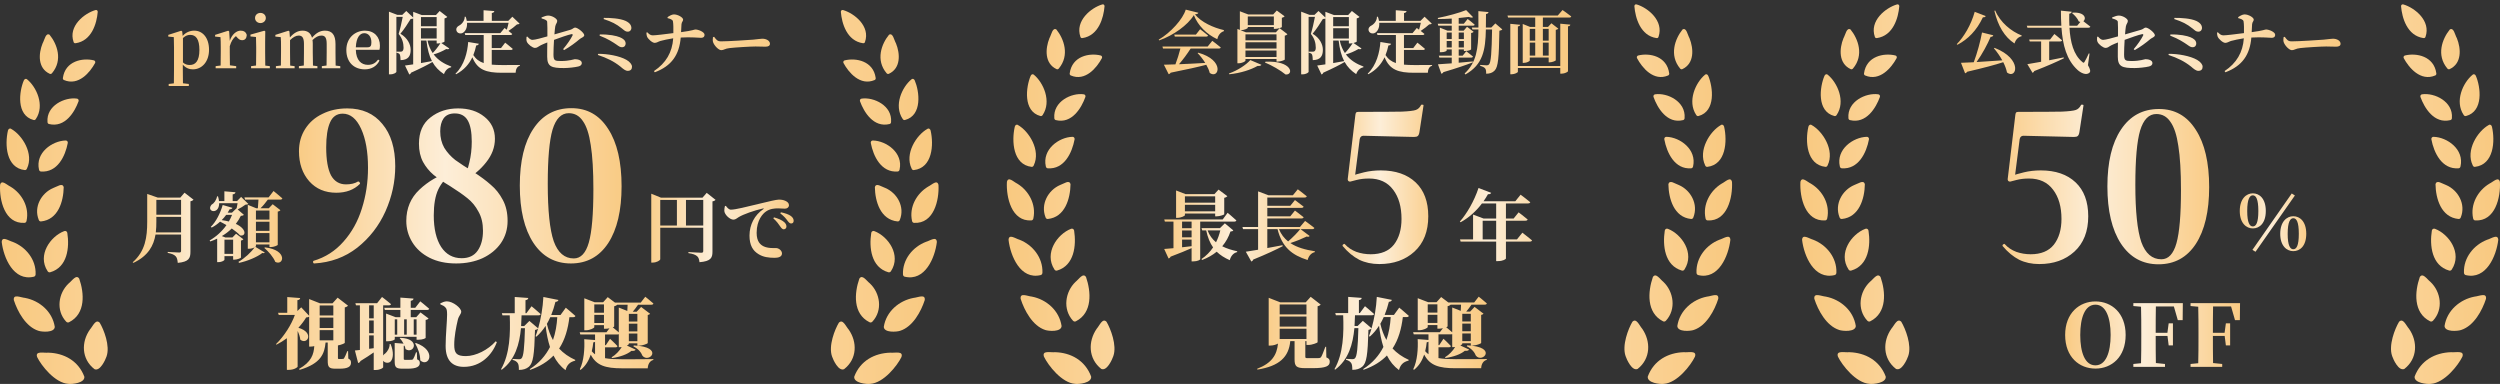 <svg width="586" height="90" viewBox="0 0 586 90" fill="none" xmlns="http://www.w3.org/2000/svg">
<rect x="0" y="0" width="586" height="90" fill="#333333" stroke="none"/>
<path d="M42.884 8.912V14.64C43.38 15.088 43.876 15.232 44.484 15.232C45.796 15.232 46.74 14.32 46.74 11.712C46.74 9.184 45.924 8.176 44.596 8.176C44.084 8.176 43.556 8.304 42.884 8.912ZM42.708 7.36L42.82 8.416C43.588 7.552 44.548 7.184 45.54 7.184C47.476 7.184 48.996 8.832 48.996 11.664C48.996 14.496 47.316 16.256 45.204 16.256C44.372 16.256 43.556 15.968 42.852 15.152V16.256C42.852 17.216 42.868 18.368 42.884 19.52L44.26 19.68V20.16H39.54V19.68L40.756 19.536C40.772 18.384 40.788 17.232 40.788 16.256V11.104C40.788 10.064 40.772 9.472 40.74 8.704L39.444 8.576V8.176L42.484 7.2L42.708 7.36ZM53.715 7.344L53.859 9.568C54.371 8.032 55.443 7.184 56.403 7.184C57.075 7.184 57.651 7.456 57.843 8.208C57.795 8.928 57.491 9.424 56.739 9.424C56.211 9.424 55.875 9.12 55.475 8.656L55.299 8.464C54.627 8.992 54.195 9.696 53.859 10.816V12.24C53.859 13.104 53.875 14.4 53.891 15.312L55.363 15.504V16H50.547V15.504L51.715 15.36C51.731 14.448 51.747 13.12 51.747 12.24V11.088C51.747 10.048 51.731 9.472 51.683 8.704L50.419 8.576V8.176L53.491 7.2L53.715 7.344ZM61.044 5.408C60.356 5.408 59.78 4.912 59.78 4.224C59.78 3.504 60.356 3.024 61.044 3.024C61.732 3.024 62.308 3.504 62.308 4.224C62.308 4.912 61.732 5.408 61.044 5.408ZM62.18 15.376L63.252 15.504V16H58.852V15.504L60.02 15.36C60.036 14.448 60.052 13.12 60.052 12.24V11.104C60.052 10.08 60.036 9.472 60.004 8.672L58.708 8.544V8.112L61.956 7.2L62.18 7.344L62.148 9.84V12.24C62.148 13.12 62.164 14.464 62.18 15.376ZM78.672 15.376L79.76 15.504V16H75.44V15.504L76.544 15.36C76.56 14.448 76.576 13.152 76.576 12.24V10.288C76.576 8.784 76.16 8.336 75.328 8.336C74.656 8.336 73.984 8.672 73.248 9.392C73.296 9.664 73.312 9.968 73.312 10.288V12.24C73.312 13.152 73.328 14.464 73.36 15.376L74.4 15.504V16H70.064V15.504L71.216 15.36C71.232 14.448 71.248 13.152 71.248 12.24V10.304C71.248 8.848 70.848 8.336 70 8.336C69.36 8.336 68.672 8.736 67.984 9.408V12.24C67.984 13.12 68 14.464 68.016 15.376L69.056 15.504V16H64.672V15.504L65.84 15.36C65.856 14.448 65.872 13.12 65.872 12.24V11.088C65.872 10.032 65.872 9.456 65.808 8.704L64.544 8.576V8.176L67.616 7.2L67.84 7.344L67.952 8.784C68.88 7.712 69.824 7.184 70.912 7.184C72.064 7.184 72.816 7.712 73.136 8.848C74.16 7.632 75.12 7.184 76.176 7.184C77.824 7.184 78.64 8.16 78.64 10.32V12.24C78.64 13.152 78.656 14.464 78.672 15.376ZM83.405 11.088H86.141C86.877 11.088 87.053 10.72 87.053 9.904C87.053 8.608 86.365 7.776 85.389 7.776C84.381 7.776 83.501 8.752 83.405 11.088ZM88.941 11.68H83.405C83.469 14.128 84.685 15.2 86.237 15.2C87.389 15.2 88.077 14.72 88.637 13.968L88.957 14.192C88.317 15.504 87.101 16.256 85.517 16.256C83.005 16.256 81.181 14.624 81.181 11.712C81.181 8.832 83.293 7.184 85.533 7.184C87.725 7.184 89.053 8.672 89.053 10.688C89.053 11.104 89.021 11.408 88.941 11.68ZM98.673 9.504V14.784C99.489 14.64 100.369 14.496 101.249 14.32C100.609 13.104 100.193 11.552 99.953 9.504H98.673ZM102.353 4H98.673V6.16H102.353V4ZM102.353 9.04V6.608H98.673V9.04H102.353ZM102.353 9.504H100.209C100.465 10.672 100.881 11.632 101.425 12.432C102.017 11.84 102.689 10.976 103.233 10.128C103.025 10.16 102.833 10.192 102.657 10.192H102.353V9.504ZM103.441 10.08L105.313 11.36C105.169 11.536 105.009 11.6 104.593 11.488C103.649 12.048 102.577 12.496 101.649 12.752C102.689 14.128 104.129 14.992 105.777 15.6L105.745 15.776C104.977 15.92 104.385 16.48 104.065 17.376C102.913 16.608 102.017 15.712 101.361 14.528C100.257 15.184 98.673 16 96.353 17.04C96.273 17.264 96.113 17.408 95.937 17.456L94.929 15.36C95.377 15.312 96.049 15.216 96.849 15.088V4.336C96.721 4.416 96.529 4.432 96.257 4.448C95.697 5.376 94.673 6.96 93.857 7.904C95.553 8.928 96.257 10.416 96.257 11.68C96.257 13.168 95.665 14.064 93.889 14.096C93.889 13.616 93.825 12.944 93.681 12.72C93.569 12.544 93.297 12.416 92.945 12.336V12.112H93.889C94.049 12.112 94.145 12.096 94.257 12.032C94.465 11.904 94.593 11.648 94.593 11.168C94.593 10.112 94.289 8.976 93.441 7.952C93.761 6.96 94.177 5.168 94.401 3.952H92.913V16.848C92.913 16.976 92.369 17.424 91.489 17.424H91.169V2.736L93.137 3.488H94.289L95.233 2.576L96.849 4.112V2.768L98.881 3.536H102.177L103.057 2.576L104.849 3.968C104.753 4.096 104.529 4.24 104.193 4.32V9.76C104.177 9.824 103.841 9.968 103.441 10.08ZM115.265 11.712V15.152C116.001 15.216 116.817 15.248 117.745 15.248C118.673 15.248 120.817 15.248 121.857 15.232V15.424C121.201 15.568 120.881 16.272 120.865 17.056H117.649C113.953 17.056 111.905 16.368 110.721 13.424C109.985 14.976 108.801 16.4 106.897 17.408L106.769 17.264C108.849 15.264 109.569 12.24 109.745 9.84L112.241 10.256C112.177 10.48 112.001 10.64 111.617 10.656C111.457 11.408 111.249 12.176 110.945 12.912C111.553 13.856 112.337 14.432 113.377 14.784V8.208H109.057L108.929 7.76H117.281L118.273 6.56C118.273 6.56 118.497 6.72 118.801 6.96C118.961 6.448 119.105 5.84 119.217 5.344H109.473C109.553 6.496 109.105 7.296 108.545 7.664C108.017 8 107.233 7.856 107.009 7.232C106.817 6.656 107.169 6.192 107.665 5.968C108.273 5.648 108.945 4.832 108.929 3.92H109.153C109.281 4.272 109.361 4.592 109.409 4.896H113.345V2.4L115.873 2.592C115.841 2.816 115.713 2.976 115.281 3.056V4.896H119.137L120.097 3.92L121.793 5.536C121.665 5.664 121.489 5.696 121.169 5.728C120.673 6.192 119.889 6.8 119.185 7.248C119.489 7.472 119.809 7.728 120.065 7.952C120.033 8.128 119.857 8.208 119.633 8.208H115.265V11.264H117.441L118.417 10C118.417 10 119.521 10.864 120.193 11.456C120.145 11.632 119.969 11.712 119.745 11.712H115.265ZM132.229 11.744L131.989 11.52C132.933 10.4 133.749 9.232 134.213 8.288C134.293 8.096 134.197 7.968 133.973 8C133.189 8.144 131.205 8.848 129.861 9.344C129.781 10.544 129.733 11.84 129.733 12.8C129.749 14.176 130.005 14.304 131.477 14.304C133.477 14.304 134.533 13.872 134.741 13.872C135.445 13.872 136.373 14.112 136.373 14.768C136.373 15.28 135.989 15.472 135.557 15.584C134.805 15.776 133.157 15.952 132.197 15.952C129.285 15.952 128.261 15.632 128.261 13.28C128.245 12.432 128.277 11.04 128.293 9.952C127.781 10.144 127.253 10.368 126.821 10.576C126.149 10.912 125.941 11.232 125.397 11.232C124.821 11.232 123.765 10.4 123.509 9.824C123.349 9.488 123.381 9.072 123.413 8.64L123.621 8.576C123.957 8.944 124.293 9.344 124.837 9.344C125.381 9.344 127.157 8.864 128.309 8.528C128.309 7.232 128.325 5.68 128.261 5.12C128.229 4.736 127.749 4.56 126.949 4.32L126.933 4.08C127.573 3.808 128.117 3.648 128.501 3.648C129.413 3.648 130.613 4.384 130.613 4.896C130.613 5.376 130.261 5.568 130.149 6.208C130.085 6.576 130.021 7.248 129.957 8.064C131.285 7.68 132.981 7.2 133.717 6.976C134.261 6.816 134.469 6.464 134.805 6.464C135.429 6.464 136.949 7.712 136.949 8.256C136.949 8.688 136.197 8.88 135.893 9.152C134.853 10.032 133.637 10.944 132.229 11.744ZM146.636 4.896C147.644 5.376 147.996 5.936 147.996 6.592C147.996 6.912 147.756 7.408 147.18 7.424C146.62 7.44 146.412 7.184 145.788 6.688C144.428 5.6 143.404 5.104 141.484 4.464L141.548 4.192C143.052 4.176 145.324 4.304 146.636 4.896ZM140.54 8.352L140.588 8.08C142.748 8.016 144.508 8.4 145.308 8.736C146.044 9.04 146.652 9.472 146.652 10.208C146.652 10.656 146.38 11.072 145.788 11.072C145.372 11.072 145.084 10.88 144.444 10.416C143.74 9.952 142.588 9.136 140.54 8.352ZM140.14 12.88L140.204 12.624C142.364 12.592 145.244 13.104 146.844 14.032C147.628 14.48 148.14 15.104 148.14 15.632C148.14 16.16 147.9 16.608 147.132 16.608C146.62 16.608 146.076 16.176 145.42 15.6C143.916 14.4 142.268 13.584 140.14 12.88ZM156.49 4.256L156.474 4.016C156.826 3.776 157.466 3.376 157.962 3.376C158.906 3.376 160.122 4.096 160.122 4.592C160.122 5.024 159.802 5.056 159.738 5.696C159.69 6.272 159.674 6.928 159.642 7.536C162.538 7.152 162.698 6.912 163.018 6.912C163.674 6.912 165.146 7.488 165.146 8.144C165.146 8.688 164.762 8.864 164.346 8.864C163.69 8.864 162.058 8.656 159.562 8.8C159.226 12.832 157.45 15.456 153.482 16.944L153.29 16.656C156.09 14.8 157.578 12.272 157.802 8.976C156.666 9.152 155.434 9.424 154.794 9.6C154.314 9.744 153.946 10.048 153.45 10.048C152.89 10.048 151.866 9.12 151.658 8.56C151.578 8.352 151.53 8.064 151.514 7.648L151.722 7.568C152.122 7.984 152.458 8.288 153.002 8.288C153.642 8.288 156.01 8 157.834 7.76C157.85 6.752 157.85 5.6 157.738 5.008C157.674 4.576 157.018 4.384 156.49 4.256ZM167.117 8.72L167.389 8.624C167.869 9.264 168.141 9.696 168.989 9.696C170.701 9.696 175.533 9.376 176.509 9.296C177.581 9.2 178.301 9.072 178.685 9.072C179.645 9.072 180.477 9.568 180.477 10.256C180.477 10.72 180.093 10.944 179.421 10.944C178.781 10.944 178.221 10.896 177.101 10.896C175.885 10.896 172.301 11.12 171.069 11.264C169.917 11.376 169.677 11.76 169.069 11.76C168.445 11.76 167.453 10.72 167.165 9.936C167.021 9.568 167.069 9.104 167.117 8.72Z" fill="url(#paint0_linear_2072_2443)"/>
<path d="M78.813 45.178C76.2 45.178 74.09 44.282 72.485 42.49C70.88 40.66 70.077 38.309 70.077 35.434C70.077 33.492 70.562 31.756 71.533 30.226C72.504 28.695 73.848 27.519 75.565 26.698C77.282 25.839 79.224 25.41 81.389 25.41C84.898 25.41 87.642 26.623 89.621 29.05C91.637 31.439 92.645 34.743 92.645 38.962C92.645 42.583 91.88 46.111 90.349 49.546C88.818 52.943 86.616 55.781 83.741 58.058C80.866 60.298 77.506 61.53 73.661 61.754C73.512 61.754 73.418 61.66 73.381 61.474C73.344 61.325 73.381 61.212 73.493 61.138C76.256 60.316 78.589 58.823 80.493 56.658C82.434 54.492 83.872 51.916 84.805 48.93C85.776 45.906 86.261 42.714 86.261 39.354C86.261 35.583 85.72 32.522 84.637 30.17C83.554 27.818 82.117 26.642 80.325 26.642C78.944 26.642 77.954 27.332 77.357 28.714C76.76 30.058 76.461 31.999 76.461 34.538C76.461 37.45 76.834 39.634 77.581 41.09C78.365 42.508 79.541 43.218 81.109 43.218C82.266 43.218 83.2 42.994 83.909 42.546H84.021C84.133 42.546 84.226 42.62 84.301 42.77C84.413 42.882 84.432 42.994 84.357 43.106C82.976 44.487 81.128 45.178 78.813 45.178ZM108.451 42.042C109.161 40.922 109.683 39.596 110.019 38.066C110.393 36.535 110.579 34.911 110.579 33.194C110.579 30.954 110.262 29.293 109.627 28.21C108.993 27.127 107.985 26.586 106.603 26.586C105.409 26.586 104.531 26.978 103.971 27.762C103.449 28.509 103.187 29.517 103.187 30.786C103.187 32.242 103.505 33.53 104.139 34.65C104.811 35.733 105.67 36.684 106.715 37.506C107.798 38.29 109.198 39.205 110.915 40.25C112.595 41.333 113.977 42.359 115.059 43.33C116.179 44.263 117.113 45.439 117.859 46.858C118.606 48.239 118.979 49.882 118.979 51.786C118.979 53.727 118.457 55.463 117.411 56.994C116.366 58.487 114.929 59.663 113.099 60.522C111.27 61.343 109.217 61.754 106.939 61.754C104.513 61.754 102.422 61.306 100.667 60.41C98.913 59.514 97.569 58.3 96.635 56.77C95.702 55.239 95.235 53.578 95.235 51.786C95.235 48.837 96.262 46.391 98.315 44.45C100.369 42.508 102.814 41.09 105.651 40.194L105.987 40.642C104.531 41.65 103.449 42.901 102.739 44.394C102.03 45.887 101.675 47.922 101.675 50.498C101.675 53.634 102.254 56.098 103.411 57.89C104.569 59.645 106.174 60.522 108.227 60.522C109.907 60.522 111.158 59.925 111.979 58.73C112.801 57.535 113.211 55.986 113.211 54.082C113.211 52.327 112.857 50.834 112.147 49.602C111.475 48.333 110.617 47.287 109.571 46.466C108.563 45.645 107.201 44.693 105.483 43.61C103.915 42.676 102.627 41.799 101.619 40.978C100.611 40.119 99.79 39.111 99.155 37.954C98.521 36.759 98.203 35.34 98.203 33.698C98.203 30.973 99.099 28.919 100.891 27.538C102.683 26.119 104.849 25.41 107.387 25.41C109.889 25.41 111.942 26.063 113.547 27.37C115.19 28.677 116.011 30.394 116.011 32.522C116.011 34.501 115.321 36.349 113.939 38.066C112.595 39.783 110.859 41.221 108.731 42.378L108.451 42.042ZM133.826 61.754C130.093 61.754 127.162 60.148 125.034 56.938C122.906 53.69 121.842 49.21 121.842 43.498C121.842 37.786 122.906 33.343 125.034 30.17C127.162 26.959 130.13 25.354 133.938 25.354C137.634 25.354 140.509 26.978 142.562 30.226C144.653 33.437 145.698 37.916 145.698 43.666C145.698 49.34 144.653 53.783 142.562 56.994C140.471 60.167 137.559 61.754 133.826 61.754ZM134.498 60.578C136.141 60.578 137.317 59.327 138.026 56.826C138.735 54.325 139.09 50.162 139.09 44.338C139.09 40.044 138.885 36.61 138.474 34.034C138.101 31.458 137.485 29.573 136.626 28.378C135.805 27.146 134.703 26.53 133.322 26.53C131.567 26.53 130.298 27.818 129.514 30.394C128.767 32.932 128.394 37.17 128.394 43.106C128.394 49.34 128.861 53.821 129.794 56.546C130.765 59.234 132.333 60.578 134.498 60.578Z" fill="url(#paint1_linear_2072_2443)"/>
<path d="M160.792 52.872H164.842V46.86H160.792V52.872ZM154.762 46.86V52.872H158.668V46.86H154.762ZM165.652 45.204L167.722 46.842C167.614 46.986 167.362 47.148 167.002 47.202V59.01C167.002 60.432 166.624 61.242 163.96 61.458C163.888 60.828 163.762 60.342 163.384 60.036C163.006 59.73 162.502 59.496 161.368 59.334V59.082C161.368 59.082 163.888 59.244 164.392 59.244C164.752 59.244 164.842 59.1 164.842 58.812V53.376H154.762V60.756C154.762 61.026 153.916 61.548 153.016 61.548H152.656V45.402L154.942 46.338H164.662L165.652 45.204ZM169.923 48.318L170.139 48.246C170.463 48.696 170.859 49.146 171.327 49.146C172.407 49.146 175.035 48.462 178.203 47.706C180.111 47.238 182.001 46.788 182.559 46.788C183.099 46.788 183.621 46.86 184.089 47.076C184.575 47.292 184.935 47.616 184.935 48.102C184.935 48.552 184.557 48.912 183.981 48.912C183.495 48.912 182.901 48.84 182.397 48.84C181.569 48.84 180.471 48.912 179.517 49.596C178.869 50.046 177.357 51.522 177.357 54.582C177.357 56.67 178.275 57.354 178.905 57.696C179.931 58.236 181.389 58.146 181.911 58.146C182.523 58.146 183.297 58.722 183.297 59.406C183.297 60.234 182.397 60.432 181.569 60.432C180.183 60.432 178.869 60.27 177.735 59.532C176.493 58.758 175.683 57.516 175.683 55.23C175.683 52.656 176.871 50.406 178.923 49.02C179.067 48.912 179.049 48.804 178.869 48.858C176.745 49.344 174.261 50.226 173.181 50.874C172.803 51.09 172.425 51.486 171.921 51.486C171.075 51.486 169.833 50.316 169.779 49.434C169.761 49.002 169.851 48.588 169.923 48.318ZM182.901 50.01L183.045 49.758C184.071 49.974 184.899 50.262 185.403 50.64C185.853 51 186.033 51.342 186.033 51.756C186.033 52.152 185.817 52.386 185.439 52.386C185.097 52.386 184.881 52.116 184.539 51.666C184.215 51.234 183.837 50.73 182.901 50.01ZM181.263 51.18L181.425 50.946C182.433 51.234 183.279 51.576 183.837 52.08C184.215 52.44 184.341 52.746 184.341 53.106C184.341 53.484 184.071 53.754 183.675 53.754C183.387 53.736 183.153 53.466 182.865 53.052C182.523 52.566 182.091 51.9 181.263 51.18Z" fill="url(#paint2_linear_2072_2443)"/>
<path d="M36.521 54.474H42.443V50.838H36.647V51.954C36.647 52.782 36.629 53.628 36.521 54.474ZM42.443 46.842H36.647V50.334H42.443V46.842ZM43.253 45.168L45.359 46.806C45.251 46.95 44.999 47.112 44.639 47.184V59.028C44.639 60.522 44.279 61.368 41.669 61.62C41.597 60.9 41.489 60.378 41.165 60.054C40.823 59.712 40.355 59.478 39.311 59.28V59.046C39.311 59.046 41.561 59.19 42.011 59.19C42.353 59.19 42.443 59.046 42.443 58.776V54.978H36.449C36.035 57.516 34.793 59.964 31.265 61.62L31.103 61.476C34.073 58.866 34.505 55.554 34.505 51.972V45.456L36.989 46.32H42.263L43.253 45.168ZM52.613 59.514H54.647V56.184H52.613V59.514ZM54.395 50.37H53.009C52.703 50.802 52.343 51.216 51.965 51.594C52.595 51.684 53.153 51.792 53.639 51.918C53.945 51.414 54.179 50.892 54.395 50.37ZM56.483 56.4V60.378C56.465 60.504 55.547 60.864 54.953 60.864H54.647V60.036H52.613V60.9C52.613 61.008 52.073 61.44 51.191 61.44H50.903V55.932C50.399 56.184 49.859 56.4 49.283 56.598L49.139 56.364C50.723 55.446 52.091 54.186 53.081 52.764C52.577 52.476 52.073 52.188 51.587 51.954C50.993 52.512 50.327 52.98 49.625 53.34L49.409 53.178C50.615 52.008 51.659 49.974 52.199 48.048L54.485 48.714C54.431 48.894 54.215 49.074 53.819 49.056C53.675 49.326 53.531 49.596 53.369 49.848H54.377L55.421 48.84L55.457 48.876C55.529 48.534 55.619 48.048 55.691 47.634H51.371C51.371 50.424 48.275 49.65 49.553 48.012C50.165 47.67 50.705 46.95 50.885 46.014L51.101 46.032C51.227 46.446 51.299 46.806 51.335 47.13H52.595V44.844L55.187 45.06C55.169 45.312 55.007 45.492 54.539 45.564V47.13H55.565L56.519 46.158L58.211 47.796C58.067 47.922 57.887 47.958 57.527 47.976C57.059 48.336 56.303 48.804 55.709 49.092L57.167 50.352C57.023 50.514 56.861 50.568 56.447 50.604C56.123 51.252 55.745 51.882 55.277 52.476C57.941 53.7 57.653 55.482 56.267 55.176C55.817 54.672 55.115 54.096 54.323 53.556C53.657 54.222 52.883 54.816 52.001 55.338L52.829 55.662H54.485L55.331 54.78L57.059 56.094C56.969 56.202 56.771 56.328 56.483 56.4ZM63.161 49.344H59.993V51.468H63.161V49.344ZM59.993 54.114H63.161V51.972H59.993V54.114ZM59.993 56.796H63.161V54.636H59.993V56.796ZM59.993 57.3V57.678C59.993 57.732 59.939 57.786 59.849 57.858L62.063 59.19C61.973 59.352 61.775 59.37 61.487 59.298C60.317 60.234 57.995 61.206 56.033 61.62L55.889 61.386C57.329 60.558 58.895 59.118 59.687 57.966C59.381 58.146 58.895 58.308 58.391 58.308H58.085V48.012L60.083 48.822H60.443C60.497 48.264 60.551 47.472 60.587 46.788H57.437L57.293 46.266H62.963L64.115 44.772C64.115 44.772 65.411 45.798 66.185 46.5C66.149 46.698 65.951 46.788 65.681 46.788H62.783C62.261 47.508 61.631 48.282 61.055 48.822H62.999L63.917 47.868L65.735 49.272C65.645 49.398 65.429 49.542 65.105 49.596V57.39C65.087 57.534 64.169 57.912 63.485 57.912H63.161V57.3H59.993ZM61.955 58.11L62.117 57.984C67.571 58.614 66.491 62.412 64.529 61.386C64.079 60.252 62.909 58.92 61.955 58.11Z" fill="url(#paint3_linear_2072_2443)"/>
<path d="M17.712 10.133C21.507 9.589 22.684 5.46 22.906 2.797C22.935 2.48 22.663 2.258 22.363 2.364C19.789 3.114 15.936 6.115 17.254 9.855C17.314 10.059 17.504 10.172 17.715 10.133H17.712Z" fill="url(#paint4_linear_2072_2443)"/>
<path d="M12.205 17.138C14.777 14.082 13.394 10.315 11.612 8.137C10.685 7.633 10.463 9.333 9.984 10.164C9.001 12.587 8.814 15.998 11.66 17.302C11.839 17.392 12.066 17.323 12.205 17.141V17.138Z" fill="url(#paint5_linear_2072_2443)"/>
<path d="M8.419 27.871C10.527 24.741 8.593 20.414 6.324 18.577C6.092 18.363 5.718 18.506 5.581 18.865C4.498 21.367 3.734 27.047 7.876 28.13C8.079 28.193 8.303 28.085 8.419 27.871Z" fill="url(#paint6_linear_2072_2443)"/>
<path d="M6.319 39.507C7.989 36.081 5.241 31.654 2.582 30.189C2.306 30.004 1.942 30.218 1.86 30.614C1.107 33.903 1.405 39.364 5.808 39.868C6.029 39.897 6.24 39.747 6.321 39.504L6.319 39.507Z" fill="url(#paint7_linear_2072_2443)"/>
<path d="M6.224 51.768C6.925 48.516 5.128 45.348 2.456 43.749C1.539 43.308 0.337 42.001 0.019 43.345C-0.174 46.885 1.088 52.51 5.75 52.238C5.984 52.227 6.179 52.035 6.224 51.768Z" fill="url(#paint8_linear_2072_2443)"/>
<path d="M8.348 64.285C8.472 60.804 6.026 57.874 2.991 56.702C1.968 56.414 0.48 55.279 0.403 56.728C0.835 60.421 3.186 66.012 7.95 64.856C8.187 64.803 8.348 64.565 8.348 64.283V64.285Z" fill="url(#paint9_linear_2072_2443)"/>
<path d="M12.84 76.623C12.292 73.031 9.27 70.478 5.897 69.834C4.788 69.728 3.054 68.836 3.241 70.343C4.1 72.999 6.034 76.602 9.012 77.539C9.784 77.806 12.764 78.051 12.84 76.623Z" fill="url(#paint10_linear_2072_2443)"/>
<path d="M19.768 88.288C18.355 84.54 14.982 82.771 11.336 82.665C10.176 82.774 8.203 82.19 8.706 83.697C9.673 85.69 12.877 89.777 16.026 89.977C16.885 90.096 19.955 89.777 19.768 88.288Z" fill="url(#paint11_linear_2072_2443)"/>
<path d="M14.743 18.268C15.288 14.274 19.383 13.503 22.002 14.148C22.289 14.208 22.426 14.533 22.276 14.792C21.101 16.961 18.405 20.208 14.998 18.764C14.811 18.69 14.706 18.487 14.74 18.268H14.743Z" fill="url(#paint12_linear_2072_2443)"/>
<path d="M11.133 28.594C10.819 24.754 15.199 22.711 18.018 23.112C18.324 23.128 18.524 23.444 18.413 23.74C17.528 26.187 15.278 30.007 11.481 29.07C11.273 29.025 11.13 28.829 11.133 28.594Z" fill="url(#paint13_linear_2072_2443)"/>
<path d="M9.143 39.771C8.24 35.824 12.229 33.019 15.367 32.931C15.689 32.897 15.95 33.193 15.886 33.515C15.304 36.611 13.449 40.494 9.594 40.201C9.373 40.19 9.186 40.014 9.146 39.768L9.143 39.771Z" fill="url(#paint14_linear_2072_2443)"/>
<path d="M9.083 51.538C7.852 48.5 9.694 45.251 12.471 44.068C13.386 43.77 14.674 42.748 14.932 43.886C14.88 47.191 13.639 51.509 9.615 51.903C9.383 51.932 9.162 51.781 9.08 51.538H9.083Z" fill="url(#paint15_linear_2072_2443)"/>
<path d="M11.146 63.544C8.703 59.795 11.813 55.411 15.033 54.181C15.354 54.028 15.731 54.236 15.778 54.59C16.313 58.006 15.828 62.662 11.768 63.818C11.533 63.892 11.273 63.781 11.146 63.544Z" fill="url(#paint16_linear_2072_2443)"/>
<path d="M15.486 75.367C13.056 72.746 13.678 68.707 16.105 66.426C16.935 65.774 17.865 64.246 18.566 65.304C19.752 68.675 20.126 73.566 16.184 75.53C15.957 75.652 15.673 75.586 15.488 75.369L15.486 75.367Z" fill="url(#paint17_linear_2072_2443)"/>
<path d="M22.152 86.535C19.048 84.136 19.04 80.142 21.067 77.257C21.789 76.428 22.439 74.701 23.372 75.638C24.329 77.236 25.857 81.074 24.972 83.56C24.729 84.299 23.472 87.103 22.155 86.532L22.152 86.535Z" fill="url(#paint18_linear_2072_2443)"/>
<path d="M202.29 10.133C198.496 9.589 197.318 5.461 197.097 2.797C197.068 2.48 197.339 2.259 197.64 2.364C200.214 3.114 204.066 6.115 202.749 9.856C202.688 10.059 202.498 10.172 202.288 10.133H202.29Z" fill="url(#paint19_linear_2072_2443)"/>
<path d="M207.797 17.138C205.226 14.082 206.609 10.315 208.39 8.137C209.318 7.633 209.539 9.333 210.019 10.164C211.001 12.588 211.189 15.998 208.343 17.302C208.164 17.392 207.937 17.323 207.797 17.141V17.138Z" fill="url(#paint20_linear_2072_2443)"/>
<path d="M211.581 27.871C209.473 24.741 211.407 20.414 213.676 18.577C213.908 18.363 214.282 18.506 214.419 18.865C215.502 21.367 216.266 27.048 212.124 28.13C211.921 28.193 211.697 28.085 211.581 27.871Z" fill="url(#paint21_linear_2072_2443)"/>
<path d="M213.681 39.507C212.011 36.081 214.759 31.654 217.418 30.189C217.694 30.004 218.058 30.218 218.14 30.614C218.893 33.903 218.595 39.364 214.192 39.869C213.971 39.898 213.76 39.747 213.679 39.504L213.681 39.507Z" fill="url(#paint22_linear_2072_2443)"/>
<path d="M213.776 51.768C213.075 48.516 214.872 45.349 217.544 43.749C218.461 43.308 219.663 42.002 219.981 43.345C220.174 46.885 218.912 52.51 214.25 52.238C214.016 52.227 213.821 52.035 213.776 51.768Z" fill="url(#paint23_linear_2072_2443)"/>
<path d="M211.655 64.285C211.531 60.804 213.976 57.874 217.012 56.702C218.034 56.414 219.523 55.279 219.599 56.728C219.167 60.421 216.817 66.012 212.053 64.856C211.816 64.803 211.655 64.565 211.655 64.283V64.285Z" fill="url(#paint24_linear_2072_2443)"/>
<path d="M207.16 76.623C207.708 73.031 210.73 70.478 214.103 69.834C215.212 69.728 216.946 68.836 216.759 70.344C215.9 72.999 213.966 76.602 210.988 77.539C210.216 77.806 207.236 78.051 207.16 76.623Z" fill="url(#paint25_linear_2072_2443)"/>
<path d="M200.235 88.288C201.647 84.54 205.02 82.771 208.667 82.665C209.826 82.774 211.8 82.19 211.297 83.698C210.33 85.691 207.125 89.777 203.977 89.977C203.118 90.096 200.048 89.777 200.235 88.288Z" fill="url(#paint26_linear_2072_2443)"/>
<path d="M205.26 18.268C204.714 14.274 200.62 13.504 198.001 14.148C197.713 14.208 197.576 14.533 197.727 14.792C198.902 16.962 201.597 20.208 205.004 18.765C205.191 18.691 205.297 18.487 205.263 18.268H205.26Z" fill="url(#paint27_linear_2072_2443)"/>
<path d="M208.867 28.595C209.181 24.754 204.801 22.711 201.982 23.112C201.676 23.128 201.476 23.445 201.587 23.74C202.472 26.187 204.722 30.007 208.519 29.07C208.728 29.025 208.87 28.829 208.867 28.595Z" fill="url(#paint28_linear_2072_2443)"/>
<path d="M210.857 39.771C211.76 35.825 207.771 33.019 204.633 32.932C204.311 32.897 204.05 33.193 204.114 33.515C204.696 36.611 206.551 40.494 210.406 40.201C210.627 40.191 210.814 40.014 210.854 39.768L210.857 39.771Z" fill="url(#paint29_linear_2072_2443)"/>
<path d="M210.92 51.539C212.15 48.5 210.309 45.251 207.531 44.068C206.617 43.77 205.328 42.748 205.07 43.886C205.123 47.191 206.364 51.51 210.388 51.903C210.619 51.932 210.841 51.781 210.922 51.539H210.92Z" fill="url(#paint30_linear_2072_2443)"/>
<path d="M208.854 63.544C211.297 59.795 208.187 55.411 204.967 54.181C204.646 54.028 204.269 54.236 204.222 54.59C203.687 58.006 204.172 62.662 208.232 63.818C208.467 63.892 208.728 63.781 208.854 63.544Z" fill="url(#paint31_linear_2072_2443)"/>
<path d="M204.514 75.367C206.944 72.746 206.322 68.707 203.895 66.426C203.065 65.774 202.135 64.246 201.434 65.304C200.248 68.675 199.874 73.567 203.816 75.531C204.043 75.652 204.327 75.586 204.512 75.37L204.514 75.367Z" fill="url(#paint32_linear_2072_2443)"/>
<path d="M197.85 86.535C200.954 84.136 200.962 80.142 198.936 77.257C198.214 76.428 197.563 74.702 196.63 75.639C195.674 77.236 194.146 81.074 195.031 83.56C195.273 84.299 196.53 87.103 197.848 86.533L197.85 86.535Z" fill="url(#paint33_linear_2072_2443)"/>
<path d="M78.133 71.608H74.929V73.948H78.133V71.608ZM78.133 77.386H74.929V79.78H78.133V77.386ZM78.133 76.882V74.452H74.929V76.882H78.133ZM81.589 82.3L81.643 84.046C82.165 84.298 82.273 84.586 82.273 85.036C82.273 85.936 81.535 86.422 79.591 86.422H78.637C77.017 86.422 76.819 85.954 76.819 84.496V80.284H76.315C76.063 82.894 75.253 85.198 70.249 86.692L70.087 86.476C73.003 84.838 73.543 83.038 73.669 81.13C73.399 81.202 73.129 81.238 72.841 81.238H72.463V74.218C72.319 74.326 72.103 74.38 71.761 74.416C71.293 75.208 70.663 76.036 69.943 76.828C73.795 77.962 72.013 80.95 70.393 79.618C70.321 78.952 70.069 78.214 69.763 77.584V85.936C69.763 86.098 68.953 86.692 67.711 86.692H67.243V79.276C66.469 79.852 65.641 80.374 64.813 80.788L64.687 80.662C66.631 78.79 68.341 76.036 69.115 73.822H65.335L65.173 73.318H67.333V69.628L70.357 69.862C70.339 70.114 70.195 70.294 69.709 70.366V72.904L70.609 72.04L72.463 74.02V70.096L75.019 71.104H77.935L79.141 69.772L81.571 71.644C81.445 71.806 81.211 71.968 80.815 72.058V80.374C80.797 80.482 79.987 80.824 79.213 80.968V83.884C79.213 84.082 79.249 84.154 79.483 84.154H79.915C80.059 84.154 80.203 84.154 80.311 84.136C80.455 84.136 80.563 84.118 80.653 83.974C80.815 83.758 81.085 83.11 81.409 82.3H81.589ZM86.521 81.76L87.601 81.616V78.61H86.521V81.76ZM87.601 71.572H86.521V74.614H87.601V71.572ZM86.521 75.118V78.106H87.601V75.118H86.521ZM91.327 80.644H91.561C92.335 82.552 92.191 84.01 91.579 84.712C91.165 85.18 90.211 85.144 89.815 84.55V86.098C89.797 86.242 89.131 86.728 87.997 86.728H87.601V82.606C86.791 83.182 85.765 83.848 84.505 84.622C84.415 84.856 84.181 85.054 83.947 85.09L83.191 82.156C83.461 82.138 83.875 82.102 84.361 82.03V71.572H83.443L83.299 71.068H88.393L89.545 69.61C89.545 69.61 90.859 70.6 91.651 71.284C91.597 71.482 91.399 71.572 91.147 71.572H89.815V83.326C89.941 83.128 90.121 82.948 90.355 82.804C90.787 82.426 91.399 81.472 91.327 80.644ZM93.109 74.848H92.533V78.448H93.109V74.848ZM97.645 74.848H96.979V78.448H97.645V74.848ZM95.341 74.848H94.729V78.448H95.341V74.848ZM92.533 78.952V79.51C92.533 79.654 91.903 79.996 90.859 79.996H90.499V73.498L92.713 74.344H93.847V72.652H90.211L90.067 72.148H93.847V69.754L96.925 69.988C96.907 70.24 96.781 70.42 96.277 70.51V72.148H97.339L98.509 70.636C98.509 70.636 99.823 71.662 100.597 72.364C100.561 72.562 100.363 72.652 100.093 72.652H96.277V74.344H97.573L98.563 73.228L100.453 74.65C100.327 74.812 100.165 74.92 99.769 74.992V79.204C99.769 79.294 99.103 79.636 98.023 79.636H97.645V78.952H92.533ZM97.717 82.588L97.771 84.226C98.293 84.46 98.401 84.694 98.401 85.108C98.401 85.936 97.645 86.422 95.521 86.422H94.351C92.749 86.422 92.515 86.026 92.515 84.658V80.392L94.603 80.554C94.351 80.068 94.027 79.618 93.685 79.294L93.829 79.186C98.707 79.348 97.033 83.146 95.053 81.832C95.017 81.562 94.927 81.292 94.819 81.022C94.765 81.04 94.711 81.04 94.639 81.058V84.082C94.639 84.28 94.693 84.352 94.999 84.352H95.791C96.061 84.352 96.331 84.352 96.457 84.334C96.619 84.334 96.727 84.298 96.835 84.172C96.997 83.956 97.249 83.344 97.519 82.588H97.717ZM97.303 80.482L97.483 80.392C102.577 82.21 100.435 86.242 98.509 84.478C98.509 83.11 97.951 81.58 97.303 80.482ZM104.384 72.04C104.078 71.734 103.88 71.608 103.214 71.338V71.104C103.682 70.87 104.204 70.636 104.744 70.636C106.148 70.636 108.11 72.184 108.11 73.048C108.11 73.624 107.552 73.984 107.318 74.938C106.904 76.684 106.472 78.916 106.472 80.806C106.472 82.732 106.958 83.47 109.172 83.47C111.548 83.47 114.41 82.012 116.192 79.996L116.462 80.194C115.364 83.2 112.7 85.99 108.74 85.99C106.148 85.99 104.456 84.604 104.456 81.094C104.456 78.628 104.798 75.28 104.798 73.768C104.798 72.778 104.726 72.382 104.384 72.04ZM130.626 74.344H128.988C128.736 74.902 128.484 75.424 128.196 75.91C128.52 77.332 128.988 78.592 129.618 79.708C130.212 78.016 130.518 76.198 130.626 74.344ZM134.37 74.344H133.47C133.146 77.044 132.462 79.582 131.058 81.706C132.084 82.804 133.344 83.686 134.856 84.37L134.802 84.55C133.56 84.838 132.876 85.558 132.57 86.764C131.364 85.882 130.428 84.73 129.744 83.344C128.394 84.73 126.63 85.882 124.272 86.692L124.164 86.53C126.396 85.108 127.908 83.326 128.916 81.346C128.43 79.852 128.106 78.196 127.89 76.378C127.26 77.35 126.558 78.196 125.73 78.916L125.532 78.808C125.748 78.268 125.946 77.656 126.126 77.026C125.982 77.17 125.766 77.278 125.406 77.35C125.244 83.29 124.956 85.09 123.984 85.954C123.372 86.476 122.616 86.71 121.626 86.71C121.626 85.972 121.572 85.414 121.356 85.108C121.122 84.766 120.762 84.514 120.15 84.352V84.136C120.6 84.172 121.338 84.208 121.68 84.208C121.932 84.208 122.076 84.154 122.22 84.028C122.724 83.578 122.922 81.562 123.048 76.936H122.112C121.77 80.662 120.762 84.316 117.594 86.674L117.45 86.53C119.538 82.912 119.646 78.124 119.484 73.912H117.774L117.63 73.408H120.654V69.61L123.822 69.844C123.804 70.096 123.678 70.276 123.174 70.366V73.408H123.39L124.596 71.788C124.596 71.788 125.946 72.886 126.738 73.624C126.684 73.822 126.486 73.912 126.234 73.912H122.256C122.238 74.74 122.202 75.586 122.148 76.432H122.868L124.092 75.226L126.144 76.972C126.774 74.794 127.242 72.13 127.368 69.61L130.896 70.312C130.842 70.564 130.626 70.726 130.194 70.762C129.924 71.878 129.582 72.904 129.204 73.84H131.382L132.624 72.13C132.624 72.13 134.046 73.282 134.874 74.056C134.838 74.254 134.64 74.344 134.37 74.344ZM139.482 83.056V80.122C139.374 80.194 139.248 80.23 139.068 80.248C138.996 80.932 138.888 81.634 138.708 82.336C138.942 82.606 139.194 82.84 139.482 83.056ZM143.964 71.788V76.522C143.964 76.576 143.838 76.648 143.64 76.72C144 77.026 144.576 77.494 145.044 77.908V72.094L147.042 72.886C147.078 72.436 147.114 71.878 147.114 71.428H144.684C144.558 71.554 144.324 71.716 143.964 71.788ZM139.302 75.712H141.57V73.804H139.302V75.712ZM141.57 71.356H139.302V73.3H141.57V71.356ZM149.4 73.57H147.402V75.37H149.4V73.57ZM147.402 79.978H149.4V78.178H147.402V79.978ZM149.4 77.674V75.874H147.402V77.674H149.4ZM141.822 81.418V83.956C142.902 84.154 144.216 84.208 145.836 84.208C147.456 84.208 151.416 84.208 153.144 84.172V84.37C152.28 84.586 151.866 85.432 151.83 86.332H145.782C141.948 86.332 139.788 85.684 138.474 83.128C138.006 84.514 137.268 85.792 136.062 86.728L135.918 86.53C136.872 84.622 137.07 81.706 136.944 79.51L139.482 79.708V78.394H136.026L135.882 77.89H142.146L142.866 76.954C142.56 77.008 142.254 77.062 141.984 77.062H141.57V76.216H139.302V76.684C139.302 76.9 138.276 77.422 137.304 77.422H136.962V69.916L139.392 70.852H141.372L142.452 69.646L144.144 70.924H150.192L151.254 69.556C151.254 69.556 152.442 70.492 153.162 71.14C153.108 71.338 152.928 71.428 152.676 71.428H149.562C149.184 71.986 148.716 72.616 148.32 73.066H149.238L150.282 71.95L152.388 73.552C152.298 73.66 152.118 73.786 151.83 73.84V80.41C151.812 80.554 150.624 81.022 149.814 81.022H149.4V80.482H147.402V80.608C147.402 80.716 147.222 80.86 146.952 81.004L149.004 81.958C148.878 82.174 148.59 82.3 147.996 82.246C147.042 83.056 145.35 83.668 143.442 83.938L143.37 83.74C144.342 83.164 145.188 82.246 145.728 81.364C145.62 81.382 145.512 81.382 145.386 81.382H145.044V78.34C144.972 78.376 144.882 78.394 144.774 78.394H141.822V80.914H142.002L142.992 79.42C142.992 79.42 144.126 80.446 144.738 81.13C144.702 81.328 144.504 81.418 144.27 81.418H141.822ZM148.464 81.184L148.554 80.968C155.862 81.31 152.1 85.27 150.588 83.38C150.318 82.678 149.706 81.814 148.464 81.184Z" fill="url(#paint34_linear_2072_2443)"/>
<path d="M283.072 10.912L284.16 9.568C284.16 9.568 285.392 10.48 286.144 11.12C286.096 11.296 285.936 11.376 285.696 11.376H279.088C278.304 12.608 277.28 14 276.352 15.056C278.112 14.992 280.24 14.88 282.512 14.752C281.984 13.904 281.344 13.088 280.72 12.448L280.864 12.352C287.184 14.112 285.696 18.624 283.568 17.104C283.408 16.48 283.12 15.824 282.752 15.184C280.832 15.696 278.208 16.272 274.4 17.04C274.304 17.232 274.112 17.36 273.936 17.392L272.816 15.168C273.472 15.168 274.4 15.136 275.52 15.088C275.952 13.968 276.4 12.512 276.688 11.376H272.608L272.48 10.912H283.072ZM280.32 8.112L281.312 6.848C281.312 6.848 282.464 7.712 283.168 8.32C283.12 8.496 282.96 8.576 282.736 8.576H275.376L275.248 8.112H280.32ZM277.936 2.256L280.896 2.992C280.832 3.216 280.608 3.312 280.096 3.36C281.536 5.216 284.48 6.512 286.88 7.056L286.864 7.312C286 7.568 285.472 8.448 285.328 9.184C282.88 8.064 280.8 6.016 279.84 3.552C278.384 5.92 274.992 8.32 271.712 9.472L271.6 9.296C274.4 7.664 277.28 4.48 277.936 2.256ZM299.216 8.048H291.936V9.456H299.216V8.048ZM299.216 11.376V9.904H291.936V11.376H299.216ZM291.936 13.36H299.216V11.84H291.936V13.36ZM298.592 3.856H292.48V5.888H298.592V3.856ZM291.936 13.824V14.208C291.936 14.4 291.12 14.832 290.32 14.832H290.048V6.784L290.624 7.008V2.64L292.592 3.392H298.432L299.28 2.464L301.12 3.824C301.024 3.952 300.8 4.096 300.464 4.16V6.352C300.448 6.448 299.504 6.768 298.912 6.768H298.592V6.336H292.48V6.528C292.48 6.672 291.632 7.072 290.88 7.072H290.768L292.064 7.584H299.056L299.952 6.608L301.776 8.016C301.68 8.144 301.488 8.288 301.152 8.352V13.968C301.136 14.08 300.176 14.432 299.536 14.432H299.216V13.824H291.936ZM288.144 17.408L288.048 17.232C290.144 16.512 292.16 15.136 293.072 14.08L295.68 15.184C295.584 15.376 295.328 15.488 294.768 15.456C293.232 16.336 290.784 17.152 288.144 17.408ZM296.512 14.656L296.608 14.464C303.008 14.16 303.312 17.664 301.328 17.456C300.208 16.512 298.016 15.264 296.512 14.656ZM312.496 9.504V14.784C313.312 14.64 314.192 14.496 315.072 14.32C314.432 13.104 314.016 11.552 313.776 9.504H312.496ZM316.176 4H312.496V6.16H316.176V4ZM316.176 9.04V6.608H312.496V9.04H316.176ZM316.176 9.504H314.032C314.288 10.672 314.704 11.632 315.248 12.432C315.84 11.84 316.512 10.976 317.056 10.128C316.848 10.16 316.656 10.192 316.48 10.192H316.176V9.504ZM317.264 10.08L319.136 11.36C318.992 11.536 318.832 11.6 318.416 11.488C317.472 12.048 316.4 12.496 315.472 12.752C316.512 14.128 317.952 14.992 319.6 15.6L319.568 15.776C318.8 15.92 318.208 16.48 317.888 17.376C316.736 16.608 315.84 15.712 315.184 14.528C314.08 15.184 312.496 16 310.176 17.04C310.096 17.264 309.936 17.408 309.76 17.456L308.752 15.36C309.2 15.312 309.872 15.216 310.672 15.088V4.336C310.544 4.416 310.352 4.432 310.08 4.448C309.52 5.376 308.496 6.96 307.68 7.904C309.376 8.928 310.08 10.416 310.08 11.68C310.08 13.168 309.488 14.064 307.712 14.096C307.712 13.616 307.648 12.944 307.504 12.72C307.392 12.544 307.12 12.416 306.768 12.336V12.112H307.712C307.872 12.112 307.968 12.096 308.08 12.032C308.288 11.904 308.416 11.648 308.416 11.168C308.416 10.112 308.112 8.976 307.264 7.952C307.584 6.96 308 5.168 308.224 3.952H306.736V16.848C306.736 16.976 306.192 17.424 305.312 17.424H304.992V2.736L306.96 3.488H308.112L309.056 2.576L310.672 4.112V2.768L312.704 3.536H316L316.88 2.576L318.672 3.968C318.576 4.096 318.352 4.24 318.016 4.32V9.76C318 9.824 317.664 9.968 317.264 10.08ZM329.088 11.712V15.152C329.824 15.216 330.64 15.248 331.568 15.248C332.496 15.248 334.64 15.248 335.68 15.232V15.424C335.024 15.568 334.704 16.272 334.688 17.056H331.472C327.776 17.056 325.728 16.368 324.544 13.424C323.808 14.976 322.624 16.4 320.72 17.408L320.592 17.264C322.672 15.264 323.392 12.24 323.568 9.84L326.064 10.256C326 10.48 325.824 10.64 325.44 10.656C325.28 11.408 325.072 12.176 324.768 12.912C325.376 13.856 326.16 14.432 327.2 14.784V8.208H322.88L322.752 7.76H331.104L332.096 6.56C332.096 6.56 332.32 6.72 332.624 6.96C332.784 6.448 332.928 5.84 333.04 5.344H323.296C323.376 6.496 322.928 7.296 322.368 7.664C321.84 8 321.056 7.856 320.832 7.232C320.64 6.656 320.992 6.192 321.488 5.968C322.096 5.648 322.768 4.832 322.752 3.92H322.976C323.104 4.272 323.184 4.592 323.232 4.896H327.168V2.4L329.696 2.592C329.664 2.816 329.536 2.976 329.104 3.056V4.896H332.96L333.92 3.92L335.616 5.536C335.488 5.664 335.312 5.696 334.992 5.728C334.496 6.192 333.712 6.8 333.008 7.248C333.312 7.472 333.632 7.728 333.888 7.952C333.856 8.128 333.68 8.208 333.456 8.208H329.088V11.264H331.264L332.24 10C332.24 10 333.344 10.864 334.016 11.456C333.968 11.632 333.792 11.712 333.568 11.712H329.088ZM339.104 11.12H340.288V9.616H339.104V11.12ZM340.288 7.632H339.104V9.152H340.288V7.632ZM343.136 7.632H341.92V9.152H343.136V7.632ZM341.92 11.12H343.136V9.616H341.92V11.12ZM345.216 14.4L345.248 14.608C343.744 15.2 341.568 15.952 338.336 16.912C338.224 17.12 338.048 17.248 337.856 17.28L337.056 15.072C337.744 15.04 338.896 14.96 340.288 14.848V13.504H337.392L337.264 13.056H340.288V11.584H339.104V11.84C339.104 11.968 338.592 12.24 337.792 12.24H337.504V6.48L339.28 7.184H340.288V6.016H337.136L337.008 5.568H340.288V4.352C339.2 4.416 338.08 4.464 337.056 4.464L337.024 4.208C339.264 3.792 342.176 2.976 343.664 2.368L345.28 4.016C345.104 4.176 344.752 4.16 344.288 3.968C343.616 4.064 342.8 4.144 341.92 4.224V5.568H343.12L344.016 4.448C344.016 4.448 345.04 5.216 345.664 5.776C345.632 5.952 345.472 6.016 345.232 6.016H341.92V7.184H343.088L343.872 6.272L345.424 7.456C345.328 7.584 345.184 7.68 344.832 7.744V11.568C344.832 11.648 344.272 11.952 343.44 11.952H343.136V11.584H341.92V13.056H342.848L343.696 12C343.696 12 344.656 12.736 345.264 13.248C345.216 13.424 345.056 13.504 344.832 13.504H341.92V14.704C342.96 14.608 344.08 14.512 345.216 14.4ZM350.512 5.488L352.144 6.896C352.032 7.04 351.808 7.152 351.456 7.2C351.36 13.568 351.168 15.68 350.352 16.528C349.856 17.072 349.168 17.28 348.352 17.28C348.368 16.704 348.32 16.304 348.128 16.048C347.92 15.776 347.504 15.584 346.96 15.44V15.216C347.44 15.264 348.16 15.312 348.48 15.312C348.72 15.312 348.864 15.248 349.008 15.12C349.504 14.64 349.648 12.208 349.744 6.912H348.288C348.192 11.696 347.632 15.136 343.488 17.456L343.312 17.216C346.096 14.656 346.496 11.376 346.544 6.912H345.136L344.992 6.448H346.544C346.544 5.248 346.528 3.984 346.528 2.608L348.912 2.832C348.864 3.072 348.704 3.232 348.32 3.28C348.304 4.4 348.304 5.456 348.288 6.448H349.568L350.512 5.488ZM365.728 15.472V5.552L368.08 5.776C368.048 5.984 367.936 6.128 367.536 6.176V16.672C367.536 16.864 366.752 17.264 366.08 17.264H365.728V15.936H355.792V16.832C355.792 17.008 355.008 17.408 354.352 17.408H354.016V5.584L356.32 5.808C356.304 6 356.176 6.144 355.792 6.192V15.472H365.728ZM363.008 6.768H361.648V9.536H363.008V6.768ZM361.648 13.04H363.008V9.984H361.648V13.04ZM358.576 9.984V13.04H359.856V9.984H358.576ZM359.856 6.768H358.576V9.536H359.856V6.768ZM365.136 3.648L366.256 2.352C366.256 2.352 367.52 3.216 368.304 3.856C368.256 4.032 368.08 4.112 367.856 4.112H361.648V6.32H362.848L363.648 5.456L365.28 6.72C365.184 6.832 364.96 6.96 364.672 7.008V14.144C364.656 14.256 363.84 14.608 363.28 14.608H363.008V13.488H358.576V14.176C358.576 14.352 357.888 14.736 357.184 14.736H356.928V5.616L358.672 6.32H359.856V4.112H353.488L353.36 3.648H365.136Z" fill="url(#paint35_linear_2072_2443)"/>
<path d="M316.475 42.574C316.289 42.574 316.139 42.518 316.027 42.406C315.915 42.257 315.878 42.089 315.915 41.902L317.707 26.894C317.745 26.633 317.801 26.465 317.875 26.39C317.95 26.278 318.137 26.222 318.435 26.222C323.513 26.222 326.891 26.203 328.571 26.166C330.251 26.091 331.353 25.961 331.875 25.774C332.398 25.587 332.809 25.195 333.107 24.598C333.145 24.523 333.257 24.505 333.443 24.542C333.63 24.542 333.705 24.617 333.667 24.766L332.715 30.982C332.641 31.43 332.51 31.729 332.323 31.878C332.174 32.028 331.875 32.102 331.427 32.102L319.611 31.822C319.126 31.822 318.827 32.084 318.715 32.606L317.539 41.846L316.475 42.574ZM315.243 57.246C315.953 58.03 316.849 58.627 317.931 59.038C319.014 59.411 320.134 59.598 321.291 59.598C323.718 59.598 325.529 58.852 326.723 57.358C327.918 55.828 328.515 53.812 328.515 51.31C328.515 48.473 327.862 46.196 326.555 44.478C325.249 42.724 323.363 41.846 320.899 41.846C319.817 41.846 318.846 41.958 317.987 42.182C317.166 42.406 316.662 42.537 316.475 42.574C316.438 42.574 316.419 42.518 316.419 42.406C316.419 42.219 316.438 42.014 316.475 41.79C316.55 41.566 316.606 41.398 316.643 41.286C317.465 40.987 318.491 40.689 319.723 40.39C320.955 40.092 322.262 39.942 323.643 39.942C327.115 39.942 329.841 40.876 331.819 42.742C333.798 44.609 334.787 47.26 334.787 50.694C334.787 54.241 333.705 57.004 331.539 58.982C329.411 60.923 326.667 61.894 323.307 61.894C321.553 61.894 319.985 61.558 318.603 60.886C317.222 60.177 315.934 59.113 314.739 57.694L314.683 57.582C314.683 57.433 314.758 57.321 314.907 57.246C315.057 57.134 315.169 57.134 315.243 57.246Z" fill="url(#paint36_linear_2072_2443)"/>
<path d="M347.536 56.109H350.704V51.735H347.536V56.109ZM355.582 56.109L356.842 54.543C356.842 54.543 358.228 55.605 359.11 56.343C359.056 56.541 358.858 56.631 358.588 56.631H352.99V60.591C352.99 60.735 352.324 61.203 351.136 61.203H350.704V56.631H342.37L342.226 56.109H345.286V50.295L347.77 51.231H350.704V47.685H347.374C345.916 49.611 344.224 51.069 342.37 52.095L342.19 51.933C343.792 50.133 345.556 47.127 346.564 44.067L349.534 45.201C349.444 45.417 349.192 45.561 348.778 45.525C348.454 46.101 348.112 46.659 347.734 47.181H355.186L356.428 45.633C356.428 45.633 357.796 46.641 358.696 47.397C358.642 47.595 358.444 47.685 358.174 47.685H352.99V51.231H354.79L355.96 49.773C355.96 49.773 357.292 50.763 358.084 51.447C358.03 51.645 357.832 51.735 357.562 51.735H352.99V56.109H355.582Z" fill="url(#paint37_linear_2072_2443)"/>
<path d="M284.836 46.026H277.744V47.502H284.836V46.026ZM277.744 49.536H284.836V48.006H277.744V49.536ZM277.744 50.058V50.436C277.744 50.616 276.808 51.066 275.962 51.066H275.674V44.64L277.888 45.504H284.656L285.628 44.442L287.698 45.99C287.572 46.134 287.338 46.296 286.96 46.368V50.238C286.942 50.346 285.88 50.706 285.196 50.706H284.836V50.058H277.744ZM279.31 53.496V51.948H277.078V53.496H279.31ZM277.078 56.16V57.96C277.798 57.87 278.536 57.798 279.31 57.708V56.16H277.078ZM277.078 54.018V55.638H279.31V54.018H277.078ZM289.282 51.948H281.326V60.768C281.326 60.894 280.714 61.272 279.67 61.272H279.31V58.158C278.158 58.68 276.556 59.346 274.396 60.156C274.288 60.39 274.108 60.534 273.91 60.588L272.884 58.356C273.388 58.32 274.144 58.266 275.062 58.176V51.948H273.046L272.902 51.444H286.6L287.752 49.878C287.752 49.878 289.03 50.94 289.804 51.66C289.75 51.858 289.552 51.948 289.282 51.948ZM286.042 54H283.054C283.486 55.17 284.188 56.088 285.034 56.79C285.484 55.908 285.808 54.954 286.042 54ZM287.104 52.344L289.084 54C288.976 54.18 288.814 54.234 288.418 54.27C288.004 55.512 287.374 56.682 286.492 57.726C287.536 58.266 288.742 58.626 290.002 58.896L289.984 59.094C289.138 59.292 288.526 59.958 288.256 60.984C287.032 60.444 286.024 59.814 285.196 59.004C284.242 59.778 283.108 60.444 281.758 60.948L281.632 60.714C282.73 59.976 283.63 59.04 284.35 57.996C283.612 56.952 283.09 55.674 282.73 54H281.794L281.632 53.478H285.952L287.104 52.344ZM304.762 53.712H299.794C300.28 54.918 301.018 55.854 301.936 56.592C302.998 55.674 304.15 54.504 304.762 53.712ZM304.852 53.712L306.976 55.314C306.85 55.494 306.688 55.566 306.292 55.44C305.302 55.926 303.862 56.52 302.458 56.97C304.006 58.014 306.004 58.554 308.2 58.896V59.094C307.336 59.31 306.76 59.976 306.508 60.948C302.836 59.796 300.514 57.942 299.452 53.712H297.058V58.14C298.174 57.942 299.398 57.708 300.622 57.474L300.658 57.708C299.182 58.482 297.04 59.508 293.764 60.84C293.692 61.074 293.494 61.236 293.314 61.308L292.018 59.004C292.666 58.914 293.674 58.752 294.898 58.536V53.712H291.37L291.226 53.208H294.898V44.856L297.346 45.774H303.052L304.204 44.37C304.204 44.37 305.5 45.342 306.31 46.008C306.256 46.206 306.058 46.296 305.806 46.296H297.058V48.24H302.44L303.538 46.89C303.538 46.89 304.78 47.808 305.572 48.438C305.518 48.636 305.32 48.726 305.05 48.726H297.058V50.706H302.44L303.538 49.356C303.538 49.356 304.78 50.274 305.572 50.922C305.518 51.12 305.32 51.21 305.05 51.21H297.058V53.208H304.708L305.914 51.786C305.914 51.786 307.246 52.74 308.092 53.424C308.038 53.622 307.858 53.712 307.588 53.712H304.852Z" fill="url(#paint38_linear_2072_2443)"/>
<path d="M253.709 8.928C257.503 8.376 258.681 4.185 258.902 1.482C258.931 1.16 258.66 0.935 258.359 1.042C255.785 1.803 251.934 4.85 253.251 8.647C253.312 8.853 253.501 8.968 253.712 8.928H253.709Z" fill="url(#paint39_linear_2072_2443)"/>
<path d="M248.203 16.039C250.775 12.936 249.391 9.113 247.61 6.902C246.683 6.39 246.462 8.116 245.982 8.96C245 11.42 244.813 14.882 247.658 16.205C247.837 16.297 248.064 16.227 248.203 16.042V16.039Z" fill="url(#paint40_linear_2072_2443)"/>
<path d="M244.417 26.934C246.525 23.756 244.591 19.364 242.323 17.5C242.091 17.282 241.717 17.427 241.58 17.792C240.497 20.332 239.733 26.098 243.875 27.197C244.078 27.261 244.301 27.151 244.417 26.934Z" fill="url(#paint41_linear_2072_2443)"/>
<path d="M242.318 38.745C243.988 35.267 241.24 30.774 238.582 29.287C238.305 29.099 237.942 29.316 237.86 29.718C237.107 33.057 237.404 38.6 241.807 39.112C242.028 39.142 242.239 38.989 242.32 38.742L242.318 38.745Z" fill="url(#paint42_linear_2072_2443)"/>
<path d="M242.223 51.191C242.924 47.89 241.127 44.675 238.455 43.051C237.539 42.604 236.337 41.277 236.019 42.641C235.826 46.234 237.088 51.944 241.749 51.668C241.983 51.658 242.178 51.462 242.223 51.191Z" fill="url(#paint43_linear_2072_2443)"/>
<path d="M244.346 63.898C244.47 60.363 242.025 57.389 238.99 56.199C237.968 55.907 236.48 54.755 236.403 56.226C236.835 59.975 239.185 65.65 243.948 64.476C244.186 64.423 244.346 64.181 244.346 63.895V63.898Z" fill="url(#paint44_linear_2072_2443)"/>
<path d="M248.838 76.421C248.29 72.775 245.268 70.184 241.896 69.53C240.787 69.423 239.054 68.517 239.241 70.047C240.099 72.743 242.033 76.4 245.01 77.351C245.782 77.622 248.762 77.871 248.838 76.421Z" fill="url(#paint45_linear_2072_2443)"/>
<path d="M255.764 88.262C254.352 84.457 250.98 82.662 247.334 82.555C246.175 82.665 244.201 82.072 244.705 83.602C245.671 85.625 248.875 89.773 252.023 89.977C252.882 90.097 255.951 89.773 255.764 88.262Z" fill="url(#paint46_linear_2072_2443)"/>
<path d="M250.74 17.186C251.286 13.132 255.38 12.35 257.998 13.003C258.286 13.065 258.423 13.395 258.272 13.657C257.097 15.86 254.402 19.155 250.996 17.69C250.809 17.615 250.703 17.408 250.738 17.186H250.74Z" fill="url(#paint47_linear_2072_2443)"/>
<path d="M247.131 27.668C246.817 23.77 251.196 21.696 254.015 22.103C254.321 22.119 254.521 22.441 254.41 22.741C253.525 25.224 251.275 29.102 247.479 28.151C247.271 28.105 247.128 27.907 247.131 27.668Z" fill="url(#paint48_linear_2072_2443)"/>
<path d="M245.142 39.013C244.238 35.007 248.227 32.159 251.365 32.071C251.686 32.036 251.947 32.336 251.884 32.663C251.301 35.806 249.447 39.747 245.592 39.45C245.371 39.439 245.184 39.26 245.145 39.01L245.142 39.013Z" fill="url(#paint49_linear_2072_2443)"/>
<path d="M245.081 50.958C243.851 47.874 245.693 44.576 248.469 43.375C249.384 43.072 250.672 42.036 250.93 43.19C250.877 46.545 249.636 50.929 245.613 51.328C245.382 51.358 245.16 51.205 245.079 50.958H245.081Z" fill="url(#paint50_linear_2072_2443)"/>
<path d="M247.144 63.145C244.702 59.34 247.811 54.889 251.03 53.64C251.351 53.485 251.728 53.697 251.776 54.056C252.31 57.523 251.826 62.25 247.766 63.423C247.531 63.498 247.271 63.386 247.144 63.145Z" fill="url(#paint51_linear_2072_2443)"/>
<path d="M251.483 75.146C249.054 72.485 249.676 68.386 252.102 66.071C252.932 65.409 253.862 63.857 254.563 64.932C255.749 68.353 256.123 73.319 252.181 75.312C251.955 75.435 251.67 75.368 251.486 75.149L251.483 75.146Z" fill="url(#paint52_linear_2072_2443)"/>
<path d="M258.149 86.483C255.045 84.047 255.037 79.993 257.063 77.064C257.785 76.223 258.436 74.471 259.368 75.422C260.325 77.043 261.853 80.939 260.968 83.463C260.725 84.213 259.468 87.059 258.151 86.48L258.149 86.483Z" fill="url(#paint53_linear_2072_2443)"/>
<path d="M388.293 8.928C384.5 8.376 383.322 4.185 383.101 1.482C383.072 1.16 383.343 0.935 383.643 1.042C386.217 1.803 390.069 4.85 388.752 8.647C388.691 8.853 388.501 8.968 388.291 8.928H388.293Z" fill="url(#paint54_linear_2072_2443)"/>
<path d="M393.799 16.039C391.228 12.937 392.611 9.113 394.392 6.902C395.32 6.391 395.541 8.116 396.02 8.96C397.003 11.42 397.19 14.882 394.345 16.206C394.166 16.297 393.939 16.227 393.799 16.042V16.039Z" fill="url(#paint55_linear_2072_2443)"/>
<path d="M397.583 26.934C395.475 23.756 397.409 19.365 399.677 17.5C399.909 17.283 400.283 17.427 400.42 17.792C401.503 20.332 402.267 26.098 398.125 27.197C397.922 27.261 397.699 27.151 397.583 26.934Z" fill="url(#paint56_linear_2072_2443)"/>
<path d="M399.682 38.745C398.012 35.267 400.76 30.774 403.418 29.287C403.695 29.099 404.058 29.316 404.14 29.718C404.893 33.057 404.596 38.601 400.193 39.112C399.972 39.142 399.761 38.989 399.68 38.743L399.682 38.745Z" fill="url(#paint57_linear_2072_2443)"/>
<path d="M399.777 51.192C399.076 47.891 400.873 44.675 403.544 43.051C404.461 42.604 405.663 41.278 405.981 42.641C406.174 46.234 404.912 51.944 400.251 51.669C400.017 51.658 399.822 51.462 399.777 51.192Z" fill="url(#paint58_linear_2072_2443)"/>
<path d="M397.656 63.898C397.532 60.364 399.977 57.389 403.012 56.2C404.035 55.907 405.523 54.755 405.599 56.226C405.167 59.975 402.817 65.65 398.054 64.477C397.817 64.423 397.656 64.182 397.656 63.895V63.898Z" fill="url(#paint59_linear_2072_2443)"/>
<path d="M393.162 76.422C393.71 72.775 396.732 70.184 400.104 69.53C401.213 69.423 402.946 68.517 402.759 70.047C401.901 72.743 399.967 76.4 396.99 77.351C396.218 77.622 393.238 77.871 393.162 76.422Z" fill="url(#paint60_linear_2072_2443)"/>
<path d="M386.238 88.262C387.65 84.457 391.023 82.662 394.669 82.555C395.828 82.665 397.801 82.073 397.298 83.603C396.331 85.626 393.128 89.773 389.979 89.977C389.12 90.098 386.051 89.773 386.238 88.262Z" fill="url(#paint61_linear_2072_2443)"/>
<path d="M391.262 17.186C390.717 13.132 386.623 12.35 384.004 13.004C383.717 13.065 383.58 13.395 383.73 13.657C384.905 15.86 387.6 19.156 391.007 17.69C391.194 17.615 391.299 17.409 391.265 17.186H391.262Z" fill="url(#paint62_linear_2072_2443)"/>
<path d="M394.869 27.668C395.183 23.77 390.804 21.696 387.985 22.103C387.679 22.119 387.479 22.441 387.59 22.741C388.475 25.225 390.725 29.102 394.521 28.151C394.729 28.105 394.872 27.907 394.869 27.668Z" fill="url(#paint63_linear_2072_2443)"/>
<path d="M396.858 39.013C397.762 35.008 393.773 32.159 390.635 32.071C390.314 32.036 390.053 32.336 390.116 32.663C390.699 35.806 392.553 39.748 396.408 39.45C396.629 39.439 396.816 39.26 396.855 39.011L396.858 39.013Z" fill="url(#paint64_linear_2072_2443)"/>
<path d="M396.921 50.959C398.152 47.874 396.31 44.576 393.533 43.376C392.619 43.073 391.331 42.036 391.073 43.191C391.125 46.545 392.366 50.929 396.389 51.328C396.621 51.358 396.842 51.205 396.924 50.959H396.921Z" fill="url(#paint65_linear_2072_2443)"/>
<path d="M394.856 63.145C397.298 59.34 394.189 54.889 390.97 53.641C390.648 53.485 390.272 53.697 390.224 54.056C389.69 57.523 390.174 62.25 394.234 63.423C394.469 63.498 394.729 63.386 394.856 63.145Z" fill="url(#paint66_linear_2072_2443)"/>
<path d="M390.517 75.146C392.946 72.486 392.324 68.386 389.898 66.071C389.068 65.409 388.138 63.858 387.437 64.932C386.251 68.354 385.877 73.319 389.819 75.312C390.045 75.436 390.33 75.369 390.514 75.149L390.517 75.146Z" fill="url(#paint67_linear_2072_2443)"/>
<path d="M383.854 86.483C386.958 84.047 386.965 79.993 384.939 77.065C384.218 76.223 383.567 74.471 382.634 75.422C381.678 77.043 380.15 80.939 381.035 83.463C381.277 84.214 382.534 87.059 383.851 86.48L383.854 86.483Z" fill="url(#paint68_linear_2072_2443)"/>
<path d="M299.954 79.454H306.236V77.061H299.954V79.454ZM306.236 71.373H299.954V73.695H306.236V71.373ZM306.236 76.556V74.198H299.954V76.556H306.236ZM310.844 81.29L310.898 83.775C311.546 84.026 311.69 84.314 311.69 84.8C311.69 85.79 310.844 86.294 307.73 86.294H305.93C303.896 86.294 303.446 85.88 303.446 84.243V79.959H302.438C302.096 83.684 299.9 85.808 294.734 86.636L294.68 86.439C298.082 85.124 299.306 83.234 299.558 80.534C299.144 80.769 298.46 81.002 297.776 81.002H297.38V69.806L300.098 70.868H306.056L307.226 69.573L309.566 71.391C309.44 71.552 309.224 71.697 308.846 71.787V80.21C308.828 80.355 307.568 80.859 306.668 80.859H306.236V79.959H305.966V80.085V83.63C305.966 83.865 306.038 83.954 306.524 83.954H308.036C308.486 83.954 308.936 83.954 309.188 83.936C309.44 83.918 309.53 83.865 309.674 83.666C309.908 83.325 310.214 82.478 310.664 81.29H310.844ZM325.982 74.325H324.344C324.092 74.882 323.84 75.404 323.552 75.891C323.876 77.312 324.344 78.573 324.974 79.689C325.568 77.996 325.874 76.178 325.982 74.325ZM329.726 74.325H328.826C328.502 77.025 327.818 79.562 326.414 81.686C327.44 82.784 328.7 83.666 330.212 84.35L330.158 84.531C328.916 84.819 328.232 85.538 327.926 86.745C326.72 85.862 325.784 84.71 325.1 83.325C323.75 84.71 321.986 85.862 319.628 86.672L319.52 86.51C321.752 85.088 323.264 83.306 324.272 81.326C323.786 79.832 323.462 78.177 323.246 76.359C322.616 77.331 321.914 78.177 321.086 78.897L320.888 78.788C321.104 78.249 321.302 77.636 321.482 77.007C321.338 77.15 321.122 77.258 320.762 77.331C320.6 83.27 320.312 85.07 319.34 85.934C318.728 86.457 317.972 86.691 316.982 86.691C316.982 85.953 316.928 85.394 316.712 85.088C316.478 84.746 316.118 84.495 315.506 84.332V84.117C315.956 84.153 316.694 84.189 317.036 84.189C317.288 84.189 317.432 84.135 317.576 84.008C318.08 83.558 318.278 81.543 318.404 76.916H317.468C317.126 80.642 316.118 84.296 312.95 86.654L312.806 86.51C314.894 82.892 315.002 78.105 314.84 73.892H313.13L312.986 73.388H316.01V69.591L319.178 69.825C319.16 70.076 319.034 70.257 318.53 70.347V73.388H318.746L319.952 71.769C319.952 71.769 321.302 72.867 322.094 73.605C322.04 73.802 321.842 73.892 321.59 73.892H317.612C317.594 74.721 317.558 75.567 317.504 76.412H318.224L319.448 75.207L321.5 76.953C322.13 74.775 322.598 72.111 322.724 69.591L326.252 70.293C326.198 70.544 325.982 70.707 325.55 70.743C325.28 71.859 324.938 72.885 324.56 73.82H326.738L327.98 72.111C327.98 72.111 329.402 73.263 330.23 74.037C330.194 74.234 329.996 74.325 329.726 74.325ZM334.838 83.037V80.103C334.73 80.174 334.604 80.21 334.424 80.228C334.352 80.912 334.244 81.615 334.064 82.317C334.298 82.587 334.55 82.82 334.838 83.037ZM339.32 71.769V76.502C339.32 76.556 339.194 76.629 338.996 76.701C339.356 77.007 339.932 77.475 340.4 77.888V72.075L342.398 72.867C342.434 72.416 342.47 71.859 342.47 71.409H340.04C339.914 71.534 339.68 71.697 339.32 71.769ZM334.658 75.692H336.926V73.784H334.658V75.692ZM336.926 71.337H334.658V73.281H336.926V71.337ZM344.756 73.55H342.758V75.35H344.756V73.55ZM342.758 79.959H344.756V78.159H342.758V79.959ZM344.756 77.654V75.855H342.758V77.654H344.756ZM337.178 81.398V83.936C338.258 84.135 339.572 84.189 341.192 84.189C342.812 84.189 346.772 84.189 348.5 84.153V84.35C347.636 84.567 347.222 85.412 347.186 86.312H341.138C337.304 86.312 335.144 85.665 333.83 83.109C333.362 84.495 332.624 85.772 331.418 86.709L331.274 86.51C332.228 84.603 332.426 81.686 332.3 79.49L334.838 79.689V78.374H331.382L331.238 77.871H337.502L338.222 76.934C337.916 76.989 337.61 77.043 337.34 77.043H336.926V76.197H334.658V76.665C334.658 76.88 333.632 77.403 332.66 77.403H332.318V69.897L334.748 70.832H336.728L337.808 69.626L339.5 70.904H345.548L346.61 69.537C346.61 69.537 347.798 70.472 348.518 71.121C348.464 71.319 348.284 71.409 348.032 71.409H344.918C344.54 71.966 344.072 72.597 343.676 73.046H344.594L345.638 71.93L347.744 73.532C347.654 73.641 347.474 73.766 347.186 73.82V80.391C347.168 80.534 345.98 81.002 345.17 81.002H344.756V80.463H342.758V80.588C342.758 80.697 342.578 80.841 342.308 80.984L344.36 81.939C344.234 82.154 343.946 82.281 343.352 82.227C342.398 83.037 340.706 83.648 338.798 83.918L338.726 83.721C339.698 83.144 340.544 82.227 341.084 81.344C340.976 81.362 340.868 81.362 340.742 81.362H340.4V78.32C340.328 78.356 340.238 78.374 340.13 78.374H337.178V80.894H337.358L338.348 79.4C338.348 79.4 339.482 80.427 340.094 81.111C340.058 81.308 339.86 81.398 339.626 81.398H337.178ZM343.82 81.165L343.91 80.948C351.218 81.29 347.456 85.251 345.944 83.361C345.674 82.659 345.062 81.794 343.82 81.165Z" fill="url(#paint69_linear_2072_2443)"/>
<path d="M462.873 2.768L465.449 3.76C465.369 3.968 465.161 4.096 464.793 4.048C463.337 7.152 461.289 9.2 458.825 10.496L458.665 10.352C460.329 8.656 462.025 5.84 462.873 2.768ZM467.369 11.312L467.529 11.216C474.249 13.856 472.665 18.72 470.441 16.992C470.281 16.208 469.977 15.392 469.561 14.576C467.625 15.216 464.937 15.92 461.113 16.816C460.985 17.024 460.809 17.136 460.617 17.184L459.657 14.72C460.345 14.704 461.385 14.656 462.649 14.592C463.465 12.432 464.217 9.648 464.585 7.616L467.225 8.272C467.177 8.48 467.001 8.64 466.601 8.64C465.897 10.32 464.665 12.64 463.305 14.544C465.049 14.448 467.161 14.304 469.337 14.144C468.777 13.12 468.057 12.128 467.369 11.312ZM467.481 2.544L467.673 2.464C468.857 5.248 471.417 7.36 473.897 8.32L473.849 8.496C473.097 8.656 472.473 9.264 472.201 10.192C469.849 8.656 468.329 6.096 467.481 2.544ZM480.329 9.712V14.128C481.401 13.92 482.553 13.696 483.721 13.456L483.769 13.664C482.281 14.4 480.121 15.376 476.825 16.656C476.745 16.88 476.585 17.008 476.425 17.072L475.209 15.04C475.897 14.944 477.049 14.736 478.441 14.48V9.712H475.769L475.641 9.264H480.537L481.545 7.968C481.545 7.968 482.665 8.848 483.353 9.456C483.305 9.632 483.145 9.712 482.921 9.712H480.329ZM489.785 12.56L489.417 15.28C489.977 16.24 490.057 16.768 489.785 17.024C489.033 17.76 487.721 17.072 487.001 16.416C484.409 14.064 483.497 10.576 483.209 6.496H475.225L475.081 6.032H483.177C483.113 4.896 483.081 3.712 483.081 2.496L485.609 2.752C485.577 2.96 485.433 3.152 485.033 3.216C485.017 4.16 485.017 5.104 485.065 6.032H486.889L487.641 5.136C487.513 5.12 487.385 5.072 487.257 5.008C486.985 4.32 486.265 3.52 485.705 3.088L485.817 2.96C488.809 2.8 489.065 4.416 488.345 4.976C488.761 5.28 489.465 5.824 489.977 6.24C489.929 6.416 489.737 6.496 489.513 6.496H485.081C485.289 9.856 486.025 12.864 488.121 14.544C488.345 14.768 488.473 14.768 488.617 14.496C488.873 14.064 489.321 13.216 489.609 12.528L489.785 12.56ZM500.382 11.744L500.142 11.52C501.086 10.4 501.902 9.232 502.366 8.288C502.446 8.096 502.35 7.968 502.126 8C501.342 8.144 499.358 8.848 498.014 9.344C497.934 10.544 497.886 11.84 497.886 12.8C497.902 14.176 498.158 14.304 499.63 14.304C501.63 14.304 502.686 13.872 502.894 13.872C503.598 13.872 504.526 14.112 504.526 14.768C504.526 15.28 504.142 15.472 503.71 15.584C502.958 15.776 501.31 15.952 500.35 15.952C497.438 15.952 496.414 15.632 496.414 13.28C496.398 12.432 496.43 11.04 496.446 9.952C495.934 10.144 495.406 10.368 494.974 10.576C494.302 10.912 494.094 11.232 493.55 11.232C492.974 11.232 491.918 10.4 491.662 9.824C491.502 9.488 491.534 9.072 491.566 8.64L491.774 8.576C492.11 8.944 492.446 9.344 492.99 9.344C493.534 9.344 495.31 8.864 496.462 8.528C496.462 7.232 496.478 5.68 496.414 5.12C496.382 4.736 495.902 4.56 495.102 4.32L495.086 4.08C495.726 3.808 496.27 3.648 496.654 3.648C497.566 3.648 498.766 4.384 498.766 4.896C498.766 5.376 498.414 5.568 498.302 6.208C498.238 6.576 498.174 7.248 498.11 8.064C499.438 7.68 501.134 7.2 501.87 6.976C502.414 6.816 502.622 6.464 502.958 6.464C503.582 6.464 505.102 7.712 505.102 8.256C505.102 8.688 504.35 8.88 504.046 9.152C503.006 10.032 501.79 10.944 500.382 11.744ZM514.788 4.896C515.796 5.376 516.148 5.936 516.148 6.592C516.148 6.912 515.908 7.408 515.332 7.424C514.772 7.44 514.564 7.184 513.94 6.688C512.58 5.6 511.556 5.104 509.636 4.464L509.7 4.192C511.204 4.176 513.476 4.304 514.788 4.896ZM508.692 8.352L508.74 8.08C510.9 8.016 512.66 8.4 513.46 8.736C514.196 9.04 514.804 9.472 514.804 10.208C514.804 10.656 514.532 11.072 513.94 11.072C513.524 11.072 513.236 10.88 512.596 10.416C511.892 9.952 510.74 9.136 508.692 8.352ZM508.292 12.88L508.356 12.624C510.516 12.592 513.396 13.104 514.996 14.032C515.78 14.48 516.292 15.104 516.292 15.632C516.292 16.16 516.052 16.608 515.284 16.608C514.772 16.608 514.228 16.176 513.572 15.6C512.068 14.4 510.42 13.584 508.292 12.88ZM524.643 4.256L524.627 4.016C524.979 3.776 525.619 3.376 526.115 3.376C527.059 3.376 528.275 4.096 528.275 4.592C528.275 5.024 527.955 5.056 527.891 5.696C527.843 6.272 527.827 6.928 527.795 7.536C530.691 7.152 530.851 6.912 531.171 6.912C531.827 6.912 533.299 7.488 533.299 8.144C533.299 8.688 532.915 8.864 532.499 8.864C531.843 8.864 530.211 8.656 527.715 8.8C527.379 12.832 525.603 15.456 521.635 16.944L521.443 16.656C524.243 14.8 525.731 12.272 525.955 8.976C524.819 9.152 523.587 9.424 522.947 9.6C522.467 9.744 522.099 10.048 521.603 10.048C521.043 10.048 520.019 9.12 519.811 8.56C519.731 8.352 519.683 8.064 519.667 7.648L519.875 7.568C520.275 7.984 520.611 8.288 521.155 8.288C521.795 8.288 524.163 8 525.987 7.76C526.003 6.752 526.003 5.6 525.891 5.008C525.827 4.576 525.171 4.384 524.643 4.256ZM535.269 8.72L535.541 8.624C536.021 9.264 536.293 9.696 537.141 9.696C538.853 9.696 543.685 9.376 544.661 9.296C545.733 9.2 546.453 9.072 546.837 9.072C547.797 9.072 548.629 9.568 548.629 10.256C548.629 10.72 548.245 10.944 547.573 10.944C546.933 10.944 546.373 10.896 545.253 10.896C544.037 10.896 540.453 11.12 539.221 11.264C538.069 11.376 537.829 11.76 537.221 11.76C536.597 11.76 535.605 10.72 535.317 9.936C535.173 9.568 535.221 9.104 535.269 8.72Z" fill="url(#paint70_linear_2072_2443)"/>
<path d="M471.17 42.574C470.983 42.574 470.834 42.518 470.722 42.406C470.61 42.257 470.573 42.089 470.61 41.902L472.402 26.894C472.439 26.633 472.495 26.465 472.57 26.39C472.645 26.278 472.831 26.222 473.13 26.222C478.207 26.222 481.586 26.203 483.266 26.166C484.946 26.091 486.047 25.961 486.57 25.774C487.093 25.587 487.503 25.195 487.802 24.598C487.839 24.523 487.951 24.505 488.138 24.542C488.325 24.542 488.399 24.617 488.362 24.766L487.41 30.982C487.335 31.43 487.205 31.729 487.018 31.878C486.869 32.028 486.57 32.102 486.122 32.102L474.306 31.822C473.821 31.822 473.522 32.084 473.41 32.606L472.234 41.846L471.17 42.574ZM469.938 57.246C470.647 58.03 471.543 58.627 472.626 59.038C473.709 59.411 474.829 59.598 475.986 59.598C478.413 59.598 480.223 58.852 481.418 57.358C482.613 55.828 483.21 53.812 483.21 51.31C483.21 48.473 482.557 46.196 481.25 44.478C479.943 42.724 478.058 41.846 475.594 41.846C474.511 41.846 473.541 41.958 472.682 42.182C471.861 42.406 471.357 42.537 471.17 42.574C471.133 42.574 471.114 42.518 471.114 42.406C471.114 42.219 471.133 42.014 471.17 41.79C471.245 41.566 471.301 41.398 471.338 41.286C472.159 40.987 473.186 40.689 474.418 40.39C475.65 40.092 476.957 39.942 478.338 39.942C481.81 39.942 484.535 40.876 486.514 42.742C488.493 44.609 489.482 47.26 489.482 50.694C489.482 54.241 488.399 57.004 486.234 58.982C484.106 60.923 481.362 61.894 478.002 61.894C476.247 61.894 474.679 61.558 473.298 60.886C471.917 60.177 470.629 59.113 469.434 57.694L469.378 57.582C469.378 57.433 469.453 57.321 469.602 57.246C469.751 57.134 469.863 57.134 469.938 57.246ZM505.957 61.95C502.224 61.95 499.293 60.345 497.165 57.134C495.037 53.886 493.973 49.406 493.973 43.694C493.973 37.982 495.037 33.539 497.165 30.366C499.293 27.155 502.261 25.55 506.069 25.55C509.765 25.55 512.64 27.174 514.693 30.422C516.784 33.633 517.829 38.113 517.829 43.862C517.829 49.537 516.784 53.98 514.693 57.19C512.602 60.364 509.69 61.95 505.957 61.95ZM506.629 60.774C508.272 60.774 509.448 59.523 510.157 57.022C510.866 54.521 511.221 50.358 511.221 44.534C511.221 40.241 511.016 36.806 510.605 34.23C510.232 31.654 509.616 29.769 508.757 28.574C507.936 27.342 506.834 26.726 505.453 26.726C503.698 26.726 502.429 28.014 501.645 30.59C500.898 33.129 500.525 37.366 500.525 43.302C500.525 49.537 500.992 54.017 501.925 56.742C502.896 59.43 504.464 60.774 506.629 60.774Z" fill="url(#paint71_linear_2072_2443)"/>
<path d="M526.747 49.457C526.747 52.229 527.323 53.075 528.061 53.075C528.817 53.075 529.357 52.229 529.357 49.457C529.357 46.649 528.799 45.785 528.061 45.785C527.341 45.785 526.747 46.649 526.747 49.457ZM536.233 54.803C536.233 57.575 536.809 58.421 537.547 58.421C538.303 58.421 538.843 57.575 538.843 54.803C538.843 52.013 538.303 51.149 537.547 51.149C536.827 51.149 536.233 52.013 536.233 54.803ZM537.547 50.681C539.113 50.681 540.589 51.941 540.589 54.803C540.589 57.665 539.113 58.871 537.547 58.871C536.035 58.871 534.487 57.665 534.487 54.803C534.487 51.941 536.035 50.681 537.547 50.681ZM528.061 45.317C529.627 45.317 531.103 46.577 531.103 49.457C531.103 52.319 529.627 53.543 528.061 53.543C526.549 53.543 525.001 52.319 525.001 49.457C525.001 46.577 526.549 45.317 528.061 45.317ZM528.691 59.015L527.971 58.565L537.187 45.353L537.925 45.821L528.691 59.015Z" fill="url(#paint72_linear_2072_2443)"/>
<path d="M439.933 8.928C443.775 8.376 444.967 4.185 445.191 1.482C445.221 1.16 444.946 0.935 444.642 1.042C442.035 1.803 438.135 4.85 439.469 8.647C439.53 8.853 439.722 8.968 439.936 8.928H439.933Z" fill="url(#paint73_linear_2072_2443)"/>
<path d="M434.357 16.039C436.961 12.936 435.561 9.113 433.757 6.902C432.818 6.39 432.594 8.116 432.108 8.96C431.113 11.42 430.924 14.882 433.805 16.205C433.987 16.297 434.216 16.227 434.357 16.042V16.039Z" fill="url(#paint74_linear_2072_2443)"/>
<path d="M430.524 26.934C432.658 23.756 430.7 19.364 428.403 17.5C428.168 17.282 427.789 17.427 427.651 17.792C426.554 20.332 425.78 26.098 429.974 27.197C430.18 27.261 430.406 27.151 430.524 26.934Z" fill="url(#paint75_linear_2072_2443)"/>
<path d="M428.398 38.745C430.089 35.267 427.306 30.774 424.615 29.287C424.334 29.099 423.966 29.316 423.884 29.718C423.121 33.057 423.422 38.6 427.88 39.112C428.104 39.142 428.317 38.989 428.4 38.742L428.398 38.745Z" fill="url(#paint76_linear_2072_2443)"/>
<path d="M428.301 51.191C429.011 47.89 427.192 44.675 424.487 43.051C423.558 42.604 422.342 41.277 422.019 42.641C421.824 46.234 423.102 51.944 427.821 51.668C428.059 51.658 428.256 51.462 428.301 51.191Z" fill="url(#paint77_linear_2072_2443)"/>
<path d="M430.452 63.898C430.577 60.363 428.101 57.389 425.028 56.199C423.993 55.907 422.486 54.755 422.408 56.226C422.846 59.975 425.225 65.65 430.049 64.476C430.289 64.423 430.452 64.181 430.452 63.895V63.898Z" fill="url(#paint78_linear_2072_2443)"/>
<path d="M435 76.421C434.445 72.775 431.385 70.184 427.971 69.53C426.848 69.423 425.092 68.517 425.282 70.047C426.151 72.743 428.109 76.4 431.124 77.351C431.906 77.622 434.923 77.871 435 76.421Z" fill="url(#paint79_linear_2072_2443)"/>
<path d="M442.014 88.262C440.584 84.457 437.169 82.662 433.477 82.555C432.303 82.665 430.305 82.072 430.815 83.602C431.794 85.625 435.038 89.773 438.226 89.977C439.095 90.097 442.203 89.773 442.014 88.262Z" fill="url(#paint80_linear_2072_2443)"/>
<path d="M436.926 17.186C437.479 13.132 441.624 12.35 444.276 13.003C444.567 13.065 444.706 13.395 444.554 13.657C443.364 15.86 440.635 19.155 437.185 17.69C436.996 17.615 436.889 17.408 436.924 17.186H436.926Z" fill="url(#paint81_linear_2072_2443)"/>
<path d="M433.272 27.668C432.954 23.77 437.388 21.696 440.243 22.103C440.552 22.119 440.755 22.441 440.643 22.741C439.746 25.224 437.468 29.102 433.624 28.151C433.413 28.105 433.269 27.907 433.272 27.668Z" fill="url(#paint82_linear_2072_2443)"/>
<path d="M431.257 39.013C430.342 35.007 434.381 32.159 437.559 32.071C437.884 32.036 438.148 32.336 438.084 32.663C437.495 35.806 435.617 39.747 431.714 39.45C431.489 39.439 431.3 39.26 431.26 39.01L431.257 39.013Z" fill="url(#paint83_linear_2072_2443)"/>
<path d="M431.196 50.958C429.95 47.874 431.815 44.576 434.627 43.375C435.553 43.072 436.857 42.036 437.119 43.19C437.065 46.545 435.809 50.929 431.735 51.328C431.5 51.358 431.276 51.205 431.193 50.958H431.196Z" fill="url(#paint84_linear_2072_2443)"/>
<path d="M433.285 63.145C430.812 59.34 433.96 54.889 437.22 53.64C437.545 53.485 437.927 53.697 437.975 54.056C438.517 57.523 438.026 62.25 433.915 63.423C433.677 63.498 433.413 63.386 433.285 63.145Z" fill="url(#paint85_linear_2072_2443)"/>
<path d="M437.679 75.146C435.219 72.485 435.849 68.386 438.306 66.071C439.146 65.409 440.088 63.857 440.797 64.932C441.998 68.353 442.377 73.319 438.386 75.312C438.156 75.435 437.868 75.368 437.681 75.149L437.679 75.146Z" fill="url(#paint86_linear_2072_2443)"/>
<path d="M444.428 86.483C441.286 84.047 441.278 79.993 443.329 77.064C444.06 76.223 444.719 74.471 445.664 75.422C446.632 77.043 448.179 80.939 447.283 83.463C447.037 84.213 445.765 87.059 444.431 86.48L444.428 86.483Z" fill="url(#paint87_linear_2072_2443)"/>
<path d="M568.07 8.928C564.228 8.376 563.035 4.185 562.811 1.482C562.782 1.16 563.057 0.935 563.361 1.042C565.967 1.803 569.868 4.85 568.534 8.647C568.472 8.853 568.28 8.968 568.067 8.928H568.07Z" fill="url(#paint88_linear_2072_2443)"/>
<path d="M573.645 16.039C571.041 12.937 572.442 9.113 574.246 6.902C575.185 6.391 575.409 8.116 575.894 8.96C576.889 11.42 577.079 14.882 574.197 16.206C574.016 16.297 573.787 16.227 573.645 16.042V16.039Z" fill="url(#paint89_linear_2072_2443)"/>
<path d="M577.476 26.934C575.342 23.756 577.3 19.365 579.597 17.5C579.832 17.283 580.211 17.427 580.349 17.792C581.446 20.332 582.22 26.098 578.026 27.197C577.82 27.261 577.594 27.151 577.476 26.934Z" fill="url(#paint90_linear_2072_2443)"/>
<path d="M579.602 38.745C577.911 35.267 580.694 30.774 583.385 29.287C583.666 29.099 584.034 29.316 584.116 29.718C584.879 33.057 584.578 38.601 580.12 39.112C579.896 39.142 579.682 38.989 579.6 38.743L579.602 38.745Z" fill="url(#paint91_linear_2072_2443)"/>
<path d="M579.699 51.192C578.989 47.891 580.808 44.675 583.513 43.051C584.442 42.604 585.658 41.278 585.981 42.641C586.176 46.234 584.898 51.944 580.179 51.669C579.941 51.658 579.744 51.462 579.699 51.192Z" fill="url(#paint92_linear_2072_2443)"/>
<path d="M577.551 63.898C577.426 60.364 579.901 57.389 582.975 56.2C584.01 55.907 585.517 54.755 585.594 56.226C585.157 59.975 582.777 65.65 577.954 64.477C577.714 64.423 577.551 64.182 577.551 63.895V63.898Z" fill="url(#paint93_linear_2072_2443)"/>
<path d="M573 76.422C573.555 72.775 576.615 70.184 580.029 69.53C581.152 69.423 582.908 68.517 582.718 70.047C581.849 72.743 579.891 76.4 576.876 77.351C576.094 77.622 573.077 77.871 573 76.422Z" fill="url(#paint94_linear_2072_2443)"/>
<path d="M565.989 88.262C567.419 84.457 570.833 82.662 574.526 82.555C575.699 82.665 577.698 82.073 577.188 83.603C576.209 85.626 572.965 89.773 569.777 89.977C568.907 90.098 565.799 89.773 565.989 88.262Z" fill="url(#paint95_linear_2072_2443)"/>
<path d="M571.076 17.186C570.524 13.132 566.378 12.35 563.726 13.004C563.436 13.065 563.297 13.395 563.449 13.657C564.639 15.86 567.368 19.156 570.817 17.69C571.007 17.615 571.113 17.409 571.079 17.186H571.076Z" fill="url(#paint96_linear_2072_2443)"/>
<path d="M574.728 27.668C575.046 23.77 570.612 21.696 567.757 22.103C567.448 22.119 567.245 22.441 567.357 22.741C568.254 25.225 570.532 29.102 574.376 28.151C574.587 28.105 574.731 27.907 574.728 27.668Z" fill="url(#paint97_linear_2072_2443)"/>
<path d="M576.743 39.013C577.658 35.008 573.619 32.159 570.441 32.071C570.116 32.036 569.852 32.336 569.916 32.663C570.505 35.806 572.383 39.748 576.286 39.45C576.51 39.439 576.7 39.26 576.74 39.011L576.743 39.013Z" fill="url(#paint98_linear_2072_2443)"/>
<path d="M576.807 50.959C578.052 47.874 576.188 44.576 573.376 43.376C572.45 43.073 571.146 42.036 570.884 43.191C570.937 46.545 572.194 50.929 576.268 51.328C576.502 51.358 576.727 51.205 576.809 50.959H576.807Z" fill="url(#paint99_linear_2072_2443)"/>
<path d="M574.715 63.145C577.188 59.34 574.04 54.889 570.78 53.641C570.455 53.485 570.073 53.697 570.025 54.056C569.483 57.523 569.974 62.25 574.085 63.423C574.323 63.498 574.587 63.386 574.715 63.145Z" fill="url(#paint100_linear_2072_2443)"/>
<path d="M570.321 75.146C572.781 72.486 572.151 68.386 569.694 66.071C568.854 65.409 567.912 63.858 567.203 64.932C566.002 68.354 565.623 73.319 569.614 75.312C569.844 75.436 570.132 75.369 570.318 75.149L570.321 75.146Z" fill="url(#paint101_linear_2072_2443)"/>
<path d="M563.574 86.483C566.717 84.047 566.725 79.993 564.673 77.065C563.942 76.223 563.283 74.471 562.339 75.422C561.371 77.043 559.823 80.939 560.72 83.463C560.965 84.214 562.238 87.059 563.572 86.48L563.574 86.483Z" fill="url(#paint102_linear_2072_2443)"/>
<path d="M487.611 78.516C487.611 82.636 488.711 85.636 491.171 85.636C493.611 85.636 494.731 82.636 494.731 78.516C494.731 74.436 493.611 71.416 491.171 71.416C488.711 71.416 487.611 74.436 487.611 78.516ZM491.171 70.656C494.931 70.656 498.251 73.336 498.251 78.516C498.251 83.716 494.951 86.396 491.171 86.396C487.411 86.396 484.071 83.736 484.071 78.516C484.071 73.356 487.431 70.656 491.171 70.656ZM511.656 71.056L511.616 75.036H510.476L509.556 71.836H505.336C505.296 73.836 505.296 75.896 505.296 78.016H508.036L508.336 75.796H509.336V80.956H508.336L508.056 78.736H505.296V78.796C505.296 80.976 505.296 83.056 505.336 85.096L507.476 85.316V85.996H500.056V85.316L501.856 85.136C501.916 83.116 501.916 81.056 501.916 78.976V78.096C501.916 76.016 501.916 73.956 501.856 71.896L500.056 71.736V71.056H511.656ZM525.064 71.056L525.024 75.036H523.884L522.964 71.836H518.744C518.704 73.836 518.704 75.896 518.704 78.016H521.444L521.744 75.796H522.744V80.956H521.744L521.464 78.736H518.704V78.796C518.704 80.976 518.704 83.056 518.744 85.096L520.884 85.316V85.996H513.464V85.316L515.264 85.136C515.324 83.116 515.324 81.056 515.324 78.976V78.096C515.324 76.016 515.324 73.956 515.264 71.896L513.464 71.736V71.056H525.064Z" fill="url(#paint103_linear_2072_2443)"/>
<defs>
<linearGradient id="paint0_linear_2072_2443" x1="32" y1="9.351" x2="188.627" y2="9.351" gradientUnits="userSpaceOnUse">
<stop stop-color="#F9C980"/>
<stop offset="0.456" stop-color="#FDEED8"/>
<stop offset="1" stop-color="#F9C980"/>
</linearGradient>
<linearGradient id="paint1_linear_2072_2443" x1="67.609" y1="43.247" x2="148.22" y2="43.247" gradientUnits="userSpaceOnUse">
<stop stop-color="#F9C980"/>
<stop offset="0.456" stop-color="#FDEED8"/>
<stop offset="1" stop-color="#F9C980"/>
</linearGradient>
<linearGradient id="paint2_linear_2072_2443" x1="149.938" y1="51.935" x2="187.322" y2="51.935" gradientUnits="userSpaceOnUse">
<stop stop-color="#F9C980"/>
<stop offset="0.456" stop-color="#FDEED8"/>
<stop offset="1" stop-color="#F9C980"/>
</linearGradient>
<linearGradient id="paint3_linear_2072_2443" x1="30" y1="52.5" x2="66.981" y2="52.5" gradientUnits="userSpaceOnUse">
<stop stop-color="#F9C980"/>
<stop offset="0.456" stop-color="#FDEED8"/>
<stop offset="1" stop-color="#F9C980"/>
</linearGradient>
<linearGradient id="paint4_linear_2072_2443" x1="0" y1="46.169" x2="220" y2="46.169" gradientUnits="userSpaceOnUse">
<stop stop-color="#F9C980"/>
<stop offset="0.456" stop-color="#FDEED8"/>
<stop offset="1" stop-color="#F9C980"/>
</linearGradient>
<linearGradient id="paint5_linear_2072_2443" x1="0" y1="46.169" x2="220" y2="46.169" gradientUnits="userSpaceOnUse">
<stop stop-color="#F9C980"/>
<stop offset="0.456" stop-color="#FDEED8"/>
<stop offset="1" stop-color="#F9C980"/>
</linearGradient>
<linearGradient id="paint6_linear_2072_2443" x1="0" y1="46.169" x2="220" y2="46.169" gradientUnits="userSpaceOnUse">
<stop stop-color="#F9C980"/>
<stop offset="0.456" stop-color="#FDEED8"/>
<stop offset="1" stop-color="#F9C980"/>
</linearGradient>
<linearGradient id="paint7_linear_2072_2443" x1="0" y1="46.169" x2="220" y2="46.169" gradientUnits="userSpaceOnUse">
<stop stop-color="#F9C980"/>
<stop offset="0.456" stop-color="#FDEED8"/>
<stop offset="1" stop-color="#F9C980"/>
</linearGradient>
<linearGradient id="paint8_linear_2072_2443" x1="0" y1="46.169" x2="220" y2="46.169" gradientUnits="userSpaceOnUse">
<stop stop-color="#F9C980"/>
<stop offset="0.456" stop-color="#FDEED8"/>
<stop offset="1" stop-color="#F9C980"/>
</linearGradient>
<linearGradient id="paint9_linear_2072_2443" x1="0" y1="46.169" x2="220" y2="46.169" gradientUnits="userSpaceOnUse">
<stop stop-color="#F9C980"/>
<stop offset="0.456" stop-color="#FDEED8"/>
<stop offset="1" stop-color="#F9C980"/>
</linearGradient>
<linearGradient id="paint10_linear_2072_2443" x1="0" y1="46.169" x2="220" y2="46.169" gradientUnits="userSpaceOnUse">
<stop stop-color="#F9C980"/>
<stop offset="0.456" stop-color="#FDEED8"/>
<stop offset="1" stop-color="#F9C980"/>
</linearGradient>
<linearGradient id="paint11_linear_2072_2443" x1="0" y1="46.169" x2="220" y2="46.169" gradientUnits="userSpaceOnUse">
<stop stop-color="#F9C980"/>
<stop offset="0.456" stop-color="#FDEED8"/>
<stop offset="1" stop-color="#F9C980"/>
</linearGradient>
<linearGradient id="paint12_linear_2072_2443" x1="0" y1="46.169" x2="220" y2="46.169" gradientUnits="userSpaceOnUse">
<stop stop-color="#F9C980"/>
<stop offset="0.456" stop-color="#FDEED8"/>
<stop offset="1" stop-color="#F9C980"/>
</linearGradient>
<linearGradient id="paint13_linear_2072_2443" x1="0" y1="46.169" x2="220" y2="46.169" gradientUnits="userSpaceOnUse">
<stop stop-color="#F9C980"/>
<stop offset="0.456" stop-color="#FDEED8"/>
<stop offset="1" stop-color="#F9C980"/>
</linearGradient>
<linearGradient id="paint14_linear_2072_2443" x1="0" y1="46.169" x2="220" y2="46.169" gradientUnits="userSpaceOnUse">
<stop stop-color="#F9C980"/>
<stop offset="0.456" stop-color="#FDEED8"/>
<stop offset="1" stop-color="#F9C980"/>
</linearGradient>
<linearGradient id="paint15_linear_2072_2443" x1="0" y1="46.169" x2="220" y2="46.169" gradientUnits="userSpaceOnUse">
<stop stop-color="#F9C980"/>
<stop offset="0.456" stop-color="#FDEED8"/>
<stop offset="1" stop-color="#F9C980"/>
</linearGradient>
<linearGradient id="paint16_linear_2072_2443" x1="0" y1="46.169" x2="220" y2="46.169" gradientUnits="userSpaceOnUse">
<stop stop-color="#F9C980"/>
<stop offset="0.456" stop-color="#FDEED8"/>
<stop offset="1" stop-color="#F9C980"/>
</linearGradient>
<linearGradient id="paint17_linear_2072_2443" x1="0" y1="46.169" x2="220" y2="46.169" gradientUnits="userSpaceOnUse">
<stop stop-color="#F9C980"/>
<stop offset="0.456" stop-color="#FDEED8"/>
<stop offset="1" stop-color="#F9C980"/>
</linearGradient>
<linearGradient id="paint18_linear_2072_2443" x1="0" y1="46.169" x2="220" y2="46.169" gradientUnits="userSpaceOnUse">
<stop stop-color="#F9C980"/>
<stop offset="0.456" stop-color="#FDEED8"/>
<stop offset="1" stop-color="#F9C980"/>
</linearGradient>
<linearGradient id="paint19_linear_2072_2443" x1="0" y1="46.169" x2="220" y2="46.169" gradientUnits="userSpaceOnUse">
<stop stop-color="#F9C980"/>
<stop offset="0.456" stop-color="#FDEED8"/>
<stop offset="1" stop-color="#F9C980"/>
</linearGradient>
<linearGradient id="paint20_linear_2072_2443" x1="0" y1="46.169" x2="220" y2="46.169" gradientUnits="userSpaceOnUse">
<stop stop-color="#F9C980"/>
<stop offset="0.456" stop-color="#FDEED8"/>
<stop offset="1" stop-color="#F9C980"/>
</linearGradient>
<linearGradient id="paint21_linear_2072_2443" x1="0" y1="46.169" x2="220" y2="46.169" gradientUnits="userSpaceOnUse">
<stop stop-color="#F9C980"/>
<stop offset="0.456" stop-color="#FDEED8"/>
<stop offset="1" stop-color="#F9C980"/>
</linearGradient>
<linearGradient id="paint22_linear_2072_2443" x1="0" y1="46.169" x2="220" y2="46.169" gradientUnits="userSpaceOnUse">
<stop stop-color="#F9C980"/>
<stop offset="0.456" stop-color="#FDEED8"/>
<stop offset="1" stop-color="#F9C980"/>
</linearGradient>
<linearGradient id="paint23_linear_2072_2443" x1="0" y1="46.169" x2="220" y2="46.169" gradientUnits="userSpaceOnUse">
<stop stop-color="#F9C980"/>
<stop offset="0.456" stop-color="#FDEED8"/>
<stop offset="1" stop-color="#F9C980"/>
</linearGradient>
<linearGradient id="paint24_linear_2072_2443" x1="0" y1="46.169" x2="220" y2="46.169" gradientUnits="userSpaceOnUse">
<stop stop-color="#F9C980"/>
<stop offset="0.456" stop-color="#FDEED8"/>
<stop offset="1" stop-color="#F9C980"/>
</linearGradient>
<linearGradient id="paint25_linear_2072_2443" x1="0" y1="46.169" x2="220" y2="46.169" gradientUnits="userSpaceOnUse">
<stop stop-color="#F9C980"/>
<stop offset="0.456" stop-color="#FDEED8"/>
<stop offset="1" stop-color="#F9C980"/>
</linearGradient>
<linearGradient id="paint26_linear_2072_2443" x1="0" y1="46.169" x2="220" y2="46.169" gradientUnits="userSpaceOnUse">
<stop stop-color="#F9C980"/>
<stop offset="0.456" stop-color="#FDEED8"/>
<stop offset="1" stop-color="#F9C980"/>
</linearGradient>
<linearGradient id="paint27_linear_2072_2443" x1="0" y1="46.169" x2="220" y2="46.169" gradientUnits="userSpaceOnUse">
<stop stop-color="#F9C980"/>
<stop offset="0.456" stop-color="#FDEED8"/>
<stop offset="1" stop-color="#F9C980"/>
</linearGradient>
<linearGradient id="paint28_linear_2072_2443" x1="0" y1="46.169" x2="220" y2="46.169" gradientUnits="userSpaceOnUse">
<stop stop-color="#F9C980"/>
<stop offset="0.456" stop-color="#FDEED8"/>
<stop offset="1" stop-color="#F9C980"/>
</linearGradient>
<linearGradient id="paint29_linear_2072_2443" x1="0" y1="46.169" x2="220" y2="46.169" gradientUnits="userSpaceOnUse">
<stop stop-color="#F9C980"/>
<stop offset="0.456" stop-color="#FDEED8"/>
<stop offset="1" stop-color="#F9C980"/>
</linearGradient>
<linearGradient id="paint30_linear_2072_2443" x1="0" y1="46.169" x2="220" y2="46.169" gradientUnits="userSpaceOnUse">
<stop stop-color="#F9C980"/>
<stop offset="0.456" stop-color="#FDEED8"/>
<stop offset="1" stop-color="#F9C980"/>
</linearGradient>
<linearGradient id="paint31_linear_2072_2443" x1="0" y1="46.169" x2="220" y2="46.169" gradientUnits="userSpaceOnUse">
<stop stop-color="#F9C980"/>
<stop offset="0.456" stop-color="#FDEED8"/>
<stop offset="1" stop-color="#F9C980"/>
</linearGradient>
<linearGradient id="paint32_linear_2072_2443" x1="0" y1="46.169" x2="220" y2="46.169" gradientUnits="userSpaceOnUse">
<stop stop-color="#F9C980"/>
<stop offset="0.456" stop-color="#FDEED8"/>
<stop offset="1" stop-color="#F9C980"/>
</linearGradient>
<linearGradient id="paint33_linear_2072_2443" x1="0" y1="46.169" x2="220" y2="46.169" gradientUnits="userSpaceOnUse">
<stop stop-color="#F9C980"/>
<stop offset="0.456" stop-color="#FDEED8"/>
<stop offset="1" stop-color="#F9C980"/>
</linearGradient>
<linearGradient id="paint34_linear_2072_2443" x1="57" y1="77.104" x2="161.028" y2="77.104" gradientUnits="userSpaceOnUse">
<stop stop-color="#F9C980"/>
<stop offset="0.456" stop-color="#FDEED8"/>
<stop offset="1" stop-color="#F9C980"/>
</linearGradient>
<linearGradient id="paint35_linear_2072_2443" x1="271" y1="8.628" x2="369" y2="8.628" gradientUnits="userSpaceOnUse">
<stop stop-color="#F9C980"/>
<stop offset="0.456" stop-color="#FDEED8"/>
<stop offset="1" stop-color="#F9C980"/>
</linearGradient>
<linearGradient id="paint36_linear_2072_2443" x1="311.609" y1="43.167" x2="337.592" y2="43.167" gradientUnits="userSpaceOnUse">
<stop stop-color="#F9C980"/>
<stop offset="0.456" stop-color="#FDEED8"/>
<stop offset="1" stop-color="#F9C980"/>
</linearGradient>
<linearGradient id="paint37_linear_2072_2443" x1="331.961" y1="51.704" x2="369.339" y2="51.704" gradientUnits="userSpaceOnUse">
<stop stop-color="#F9C980"/>
<stop offset="0.456" stop-color="#FDEED8"/>
<stop offset="1" stop-color="#F9C980"/>
</linearGradient>
<linearGradient id="paint38_linear_2072_2443" x1="272" y1="52.277" x2="308.975" y2="52.277" gradientUnits="userSpaceOnUse">
<stop stop-color="#F9C980"/>
<stop offset="0.456" stop-color="#FDEED8"/>
<stop offset="1" stop-color="#F9C980"/>
</linearGradient>
<linearGradient id="paint39_linear_2072_2443" x1="236" y1="45.508" x2="406" y2="45.508" gradientUnits="userSpaceOnUse">
<stop stop-color="#F9C980"/>
<stop offset="0.456" stop-color="#FDEED8"/>
<stop offset="1" stop-color="#F9C980"/>
</linearGradient>
<linearGradient id="paint40_linear_2072_2443" x1="236" y1="45.508" x2="406" y2="45.508" gradientUnits="userSpaceOnUse">
<stop stop-color="#F9C980"/>
<stop offset="0.456" stop-color="#FDEED8"/>
<stop offset="1" stop-color="#F9C980"/>
</linearGradient>
<linearGradient id="paint41_linear_2072_2443" x1="236" y1="45.508" x2="406" y2="45.508" gradientUnits="userSpaceOnUse">
<stop stop-color="#F9C980"/>
<stop offset="0.456" stop-color="#FDEED8"/>
<stop offset="1" stop-color="#F9C980"/>
</linearGradient>
<linearGradient id="paint42_linear_2072_2443" x1="236" y1="45.508" x2="406" y2="45.508" gradientUnits="userSpaceOnUse">
<stop stop-color="#F9C980"/>
<stop offset="0.456" stop-color="#FDEED8"/>
<stop offset="1" stop-color="#F9C980"/>
</linearGradient>
<linearGradient id="paint43_linear_2072_2443" x1="236" y1="45.508" x2="406" y2="45.508" gradientUnits="userSpaceOnUse">
<stop stop-color="#F9C980"/>
<stop offset="0.456" stop-color="#FDEED8"/>
<stop offset="1" stop-color="#F9C980"/>
</linearGradient>
<linearGradient id="paint44_linear_2072_2443" x1="236" y1="45.508" x2="406" y2="45.508" gradientUnits="userSpaceOnUse">
<stop stop-color="#F9C980"/>
<stop offset="0.456" stop-color="#FDEED8"/>
<stop offset="1" stop-color="#F9C980"/>
</linearGradient>
<linearGradient id="paint45_linear_2072_2443" x1="236" y1="45.508" x2="406" y2="45.508" gradientUnits="userSpaceOnUse">
<stop stop-color="#F9C980"/>
<stop offset="0.456" stop-color="#FDEED8"/>
<stop offset="1" stop-color="#F9C980"/>
</linearGradient>
<linearGradient id="paint46_linear_2072_2443" x1="236" y1="45.508" x2="406" y2="45.508" gradientUnits="userSpaceOnUse">
<stop stop-color="#F9C980"/>
<stop offset="0.456" stop-color="#FDEED8"/>
<stop offset="1" stop-color="#F9C980"/>
</linearGradient>
<linearGradient id="paint47_linear_2072_2443" x1="236" y1="45.508" x2="406" y2="45.508" gradientUnits="userSpaceOnUse">
<stop stop-color="#F9C980"/>
<stop offset="0.456" stop-color="#FDEED8"/>
<stop offset="1" stop-color="#F9C980"/>
</linearGradient>
<linearGradient id="paint48_linear_2072_2443" x1="236" y1="45.508" x2="406" y2="45.508" gradientUnits="userSpaceOnUse">
<stop stop-color="#F9C980"/>
<stop offset="0.456" stop-color="#FDEED8"/>
<stop offset="1" stop-color="#F9C980"/>
</linearGradient>
<linearGradient id="paint49_linear_2072_2443" x1="236" y1="45.508" x2="406" y2="45.508" gradientUnits="userSpaceOnUse">
<stop stop-color="#F9C980"/>
<stop offset="0.456" stop-color="#FDEED8"/>
<stop offset="1" stop-color="#F9C980"/>
</linearGradient>
<linearGradient id="paint50_linear_2072_2443" x1="236" y1="45.508" x2="406" y2="45.508" gradientUnits="userSpaceOnUse">
<stop stop-color="#F9C980"/>
<stop offset="0.456" stop-color="#FDEED8"/>
<stop offset="1" stop-color="#F9C980"/>
</linearGradient>
<linearGradient id="paint51_linear_2072_2443" x1="236" y1="45.508" x2="406" y2="45.508" gradientUnits="userSpaceOnUse">
<stop stop-color="#F9C980"/>
<stop offset="0.456" stop-color="#FDEED8"/>
<stop offset="1" stop-color="#F9C980"/>
</linearGradient>
<linearGradient id="paint52_linear_2072_2443" x1="236" y1="45.508" x2="406" y2="45.508" gradientUnits="userSpaceOnUse">
<stop stop-color="#F9C980"/>
<stop offset="0.456" stop-color="#FDEED8"/>
<stop offset="1" stop-color="#F9C980"/>
</linearGradient>
<linearGradient id="paint53_linear_2072_2443" x1="236" y1="45.508" x2="406" y2="45.508" gradientUnits="userSpaceOnUse">
<stop stop-color="#F9C980"/>
<stop offset="0.456" stop-color="#FDEED8"/>
<stop offset="1" stop-color="#F9C980"/>
</linearGradient>
<linearGradient id="paint54_linear_2072_2443" x1="236" y1="45.508" x2="406" y2="45.508" gradientUnits="userSpaceOnUse">
<stop stop-color="#F9C980"/>
<stop offset="0.456" stop-color="#FDEED8"/>
<stop offset="1" stop-color="#F9C980"/>
</linearGradient>
<linearGradient id="paint55_linear_2072_2443" x1="236" y1="45.508" x2="406" y2="45.508" gradientUnits="userSpaceOnUse">
<stop stop-color="#F9C980"/>
<stop offset="0.456" stop-color="#FDEED8"/>
<stop offset="1" stop-color="#F9C980"/>
</linearGradient>
<linearGradient id="paint56_linear_2072_2443" x1="236" y1="45.508" x2="406" y2="45.508" gradientUnits="userSpaceOnUse">
<stop stop-color="#F9C980"/>
<stop offset="0.456" stop-color="#FDEED8"/>
<stop offset="1" stop-color="#F9C980"/>
</linearGradient>
<linearGradient id="paint57_linear_2072_2443" x1="236" y1="45.508" x2="406" y2="45.508" gradientUnits="userSpaceOnUse">
<stop stop-color="#F9C980"/>
<stop offset="0.456" stop-color="#FDEED8"/>
<stop offset="1" stop-color="#F9C980"/>
</linearGradient>
<linearGradient id="paint58_linear_2072_2443" x1="236" y1="45.508" x2="406" y2="45.508" gradientUnits="userSpaceOnUse">
<stop stop-color="#F9C980"/>
<stop offset="0.456" stop-color="#FDEED8"/>
<stop offset="1" stop-color="#F9C980"/>
</linearGradient>
<linearGradient id="paint59_linear_2072_2443" x1="236" y1="45.508" x2="406" y2="45.508" gradientUnits="userSpaceOnUse">
<stop stop-color="#F9C980"/>
<stop offset="0.456" stop-color="#FDEED8"/>
<stop offset="1" stop-color="#F9C980"/>
</linearGradient>
<linearGradient id="paint60_linear_2072_2443" x1="236" y1="45.508" x2="406" y2="45.508" gradientUnits="userSpaceOnUse">
<stop stop-color="#F9C980"/>
<stop offset="0.456" stop-color="#FDEED8"/>
<stop offset="1" stop-color="#F9C980"/>
</linearGradient>
<linearGradient id="paint61_linear_2072_2443" x1="236" y1="45.508" x2="406" y2="45.508" gradientUnits="userSpaceOnUse">
<stop stop-color="#F9C980"/>
<stop offset="0.456" stop-color="#FDEED8"/>
<stop offset="1" stop-color="#F9C980"/>
</linearGradient>
<linearGradient id="paint62_linear_2072_2443" x1="236" y1="45.508" x2="406" y2="45.508" gradientUnits="userSpaceOnUse">
<stop stop-color="#F9C980"/>
<stop offset="0.456" stop-color="#FDEED8"/>
<stop offset="1" stop-color="#F9C980"/>
</linearGradient>
<linearGradient id="paint63_linear_2072_2443" x1="236" y1="45.508" x2="406" y2="45.508" gradientUnits="userSpaceOnUse">
<stop stop-color="#F9C980"/>
<stop offset="0.456" stop-color="#FDEED8"/>
<stop offset="1" stop-color="#F9C980"/>
</linearGradient>
<linearGradient id="paint64_linear_2072_2443" x1="236" y1="45.508" x2="406" y2="45.508" gradientUnits="userSpaceOnUse">
<stop stop-color="#F9C980"/>
<stop offset="0.456" stop-color="#FDEED8"/>
<stop offset="1" stop-color="#F9C980"/>
</linearGradient>
<linearGradient id="paint65_linear_2072_2443" x1="236" y1="45.508" x2="406" y2="45.508" gradientUnits="userSpaceOnUse">
<stop stop-color="#F9C980"/>
<stop offset="0.456" stop-color="#FDEED8"/>
<stop offset="1" stop-color="#F9C980"/>
</linearGradient>
<linearGradient id="paint66_linear_2072_2443" x1="236" y1="45.508" x2="406" y2="45.508" gradientUnits="userSpaceOnUse">
<stop stop-color="#F9C980"/>
<stop offset="0.456" stop-color="#FDEED8"/>
<stop offset="1" stop-color="#F9C980"/>
</linearGradient>
<linearGradient id="paint67_linear_2072_2443" x1="236" y1="45.508" x2="406" y2="45.508" gradientUnits="userSpaceOnUse">
<stop stop-color="#F9C980"/>
<stop offset="0.456" stop-color="#FDEED8"/>
<stop offset="1" stop-color="#F9C980"/>
</linearGradient>
<linearGradient id="paint68_linear_2072_2443" x1="236" y1="45.508" x2="406" y2="45.508" gradientUnits="userSpaceOnUse">
<stop stop-color="#F9C980"/>
<stop offset="0.456" stop-color="#FDEED8"/>
<stop offset="1" stop-color="#F9C980"/>
</linearGradient>
<linearGradient id="paint69_linear_2072_2443" x1="294" y1="77.481" x2="349" y2="77.481" gradientUnits="userSpaceOnUse">
<stop stop-color="#F9C980"/>
<stop offset="0.456" stop-color="#FDEED8"/>
<stop offset="1" stop-color="#F9C980"/>
</linearGradient>
<linearGradient id="paint70_linear_2072_2443" x1="458" y1="8.628" x2="550" y2="8.628" gradientUnits="userSpaceOnUse">
<stop stop-color="#F9C980"/>
<stop offset="0.456" stop-color="#FDEED8"/>
<stop offset="1" stop-color="#F9C980"/>
</linearGradient>
<linearGradient id="paint71_linear_2072_2443" x1="466" y1="43.167" x2="520.646" y2="43.167" gradientUnits="userSpaceOnUse">
<stop stop-color="#F9C980"/>
<stop offset="0.456" stop-color="#FDEED8"/>
<stop offset="1" stop-color="#F9C980"/>
</linearGradient>
<linearGradient id="paint72_linear_2072_2443" x1="523.688" y1="51.262" x2="541.903" y2="51.262" gradientUnits="userSpaceOnUse">
<stop stop-color="#F9C980"/>
<stop offset="0.456" stop-color="#FDEED8"/>
<stop offset="1" stop-color="#F9C980"/>
</linearGradient>
<linearGradient id="paint73_linear_2072_2443" x1="422" y1="45.508" x2="586" y2="45.508" gradientUnits="userSpaceOnUse">
<stop stop-color="#F9C980"/>
<stop offset="0.456" stop-color="#FDEED8"/>
<stop offset="1" stop-color="#F9C980"/>
</linearGradient>
<linearGradient id="paint74_linear_2072_2443" x1="422" y1="45.508" x2="586" y2="45.508" gradientUnits="userSpaceOnUse">
<stop stop-color="#F9C980"/>
<stop offset="0.456" stop-color="#FDEED8"/>
<stop offset="1" stop-color="#F9C980"/>
</linearGradient>
<linearGradient id="paint75_linear_2072_2443" x1="422" y1="45.508" x2="586" y2="45.508" gradientUnits="userSpaceOnUse">
<stop stop-color="#F9C980"/>
<stop offset="0.456" stop-color="#FDEED8"/>
<stop offset="1" stop-color="#F9C980"/>
</linearGradient>
<linearGradient id="paint76_linear_2072_2443" x1="422" y1="45.508" x2="586" y2="45.508" gradientUnits="userSpaceOnUse">
<stop stop-color="#F9C980"/>
<stop offset="0.456" stop-color="#FDEED8"/>
<stop offset="1" stop-color="#F9C980"/>
</linearGradient>
<linearGradient id="paint77_linear_2072_2443" x1="422" y1="45.508" x2="586" y2="45.508" gradientUnits="userSpaceOnUse">
<stop stop-color="#F9C980"/>
<stop offset="0.456" stop-color="#FDEED8"/>
<stop offset="1" stop-color="#F9C980"/>
</linearGradient>
<linearGradient id="paint78_linear_2072_2443" x1="422" y1="45.508" x2="586" y2="45.508" gradientUnits="userSpaceOnUse">
<stop stop-color="#F9C980"/>
<stop offset="0.456" stop-color="#FDEED8"/>
<stop offset="1" stop-color="#F9C980"/>
</linearGradient>
<linearGradient id="paint79_linear_2072_2443" x1="422" y1="45.508" x2="586" y2="45.508" gradientUnits="userSpaceOnUse">
<stop stop-color="#F9C980"/>
<stop offset="0.456" stop-color="#FDEED8"/>
<stop offset="1" stop-color="#F9C980"/>
</linearGradient>
<linearGradient id="paint80_linear_2072_2443" x1="422" y1="45.508" x2="586" y2="45.508" gradientUnits="userSpaceOnUse">
<stop stop-color="#F9C980"/>
<stop offset="0.456" stop-color="#FDEED8"/>
<stop offset="1" stop-color="#F9C980"/>
</linearGradient>
<linearGradient id="paint81_linear_2072_2443" x1="422" y1="45.508" x2="586" y2="45.508" gradientUnits="userSpaceOnUse">
<stop stop-color="#F9C980"/>
<stop offset="0.456" stop-color="#FDEED8"/>
<stop offset="1" stop-color="#F9C980"/>
</linearGradient>
<linearGradient id="paint82_linear_2072_2443" x1="422" y1="45.508" x2="586" y2="45.508" gradientUnits="userSpaceOnUse">
<stop stop-color="#F9C980"/>
<stop offset="0.456" stop-color="#FDEED8"/>
<stop offset="1" stop-color="#F9C980"/>
</linearGradient>
<linearGradient id="paint83_linear_2072_2443" x1="422" y1="45.508" x2="586" y2="45.508" gradientUnits="userSpaceOnUse">
<stop stop-color="#F9C980"/>
<stop offset="0.456" stop-color="#FDEED8"/>
<stop offset="1" stop-color="#F9C980"/>
</linearGradient>
<linearGradient id="paint84_linear_2072_2443" x1="422" y1="45.508" x2="586" y2="45.508" gradientUnits="userSpaceOnUse">
<stop stop-color="#F9C980"/>
<stop offset="0.456" stop-color="#FDEED8"/>
<stop offset="1" stop-color="#F9C980"/>
</linearGradient>
<linearGradient id="paint85_linear_2072_2443" x1="422" y1="45.508" x2="586" y2="45.508" gradientUnits="userSpaceOnUse">
<stop stop-color="#F9C980"/>
<stop offset="0.456" stop-color="#FDEED8"/>
<stop offset="1" stop-color="#F9C980"/>
</linearGradient>
<linearGradient id="paint86_linear_2072_2443" x1="422" y1="45.508" x2="586" y2="45.508" gradientUnits="userSpaceOnUse">
<stop stop-color="#F9C980"/>
<stop offset="0.456" stop-color="#FDEED8"/>
<stop offset="1" stop-color="#F9C980"/>
</linearGradient>
<linearGradient id="paint87_linear_2072_2443" x1="422" y1="45.508" x2="586" y2="45.508" gradientUnits="userSpaceOnUse">
<stop stop-color="#F9C980"/>
<stop offset="0.456" stop-color="#FDEED8"/>
<stop offset="1" stop-color="#F9C980"/>
</linearGradient>
<linearGradient id="paint88_linear_2072_2443" x1="422" y1="45.508" x2="586" y2="45.508" gradientUnits="userSpaceOnUse">
<stop stop-color="#F9C980"/>
<stop offset="0.456" stop-color="#FDEED8"/>
<stop offset="1" stop-color="#F9C980"/>
</linearGradient>
<linearGradient id="paint89_linear_2072_2443" x1="422" y1="45.508" x2="586" y2="45.508" gradientUnits="userSpaceOnUse">
<stop stop-color="#F9C980"/>
<stop offset="0.456" stop-color="#FDEED8"/>
<stop offset="1" stop-color="#F9C980"/>
</linearGradient>
<linearGradient id="paint90_linear_2072_2443" x1="422" y1="45.508" x2="586" y2="45.508" gradientUnits="userSpaceOnUse">
<stop stop-color="#F9C980"/>
<stop offset="0.456" stop-color="#FDEED8"/>
<stop offset="1" stop-color="#F9C980"/>
</linearGradient>
<linearGradient id="paint91_linear_2072_2443" x1="422" y1="45.508" x2="586" y2="45.508" gradientUnits="userSpaceOnUse">
<stop stop-color="#F9C980"/>
<stop offset="0.456" stop-color="#FDEED8"/>
<stop offset="1" stop-color="#F9C980"/>
</linearGradient>
<linearGradient id="paint92_linear_2072_2443" x1="422" y1="45.508" x2="586" y2="45.508" gradientUnits="userSpaceOnUse">
<stop stop-color="#F9C980"/>
<stop offset="0.456" stop-color="#FDEED8"/>
<stop offset="1" stop-color="#F9C980"/>
</linearGradient>
<linearGradient id="paint93_linear_2072_2443" x1="422" y1="45.508" x2="586" y2="45.508" gradientUnits="userSpaceOnUse">
<stop stop-color="#F9C980"/>
<stop offset="0.456" stop-color="#FDEED8"/>
<stop offset="1" stop-color="#F9C980"/>
</linearGradient>
<linearGradient id="paint94_linear_2072_2443" x1="422" y1="45.508" x2="586" y2="45.508" gradientUnits="userSpaceOnUse">
<stop stop-color="#F9C980"/>
<stop offset="0.456" stop-color="#FDEED8"/>
<stop offset="1" stop-color="#F9C980"/>
</linearGradient>
<linearGradient id="paint95_linear_2072_2443" x1="422" y1="45.508" x2="586" y2="45.508" gradientUnits="userSpaceOnUse">
<stop stop-color="#F9C980"/>
<stop offset="0.456" stop-color="#FDEED8"/>
<stop offset="1" stop-color="#F9C980"/>
</linearGradient>
<linearGradient id="paint96_linear_2072_2443" x1="422" y1="45.508" x2="586" y2="45.508" gradientUnits="userSpaceOnUse">
<stop stop-color="#F9C980"/>
<stop offset="0.456" stop-color="#FDEED8"/>
<stop offset="1" stop-color="#F9C980"/>
</linearGradient>
<linearGradient id="paint97_linear_2072_2443" x1="422" y1="45.508" x2="586" y2="45.508" gradientUnits="userSpaceOnUse">
<stop stop-color="#F9C980"/>
<stop offset="0.456" stop-color="#FDEED8"/>
<stop offset="1" stop-color="#F9C980"/>
</linearGradient>
<linearGradient id="paint98_linear_2072_2443" x1="422" y1="45.508" x2="586" y2="45.508" gradientUnits="userSpaceOnUse">
<stop stop-color="#F9C980"/>
<stop offset="0.456" stop-color="#FDEED8"/>
<stop offset="1" stop-color="#F9C980"/>
</linearGradient>
<linearGradient id="paint99_linear_2072_2443" x1="422" y1="45.508" x2="586" y2="45.508" gradientUnits="userSpaceOnUse">
<stop stop-color="#F9C980"/>
<stop offset="0.456" stop-color="#FDEED8"/>
<stop offset="1" stop-color="#F9C980"/>
</linearGradient>
<linearGradient id="paint100_linear_2072_2443" x1="422" y1="45.508" x2="586" y2="45.508" gradientUnits="userSpaceOnUse">
<stop stop-color="#F9C980"/>
<stop offset="0.456" stop-color="#FDEED8"/>
<stop offset="1" stop-color="#F9C980"/>
</linearGradient>
<linearGradient id="paint101_linear_2072_2443" x1="422" y1="45.508" x2="586" y2="45.508" gradientUnits="userSpaceOnUse">
<stop stop-color="#F9C980"/>
<stop offset="0.456" stop-color="#FDEED8"/>
<stop offset="1" stop-color="#F9C980"/>
</linearGradient>
<linearGradient id="paint102_linear_2072_2443" x1="422" y1="45.508" x2="586" y2="45.508" gradientUnits="userSpaceOnUse">
<stop stop-color="#F9C980"/>
<stop offset="0.456" stop-color="#FDEED8"/>
<stop offset="1" stop-color="#F9C980"/>
</linearGradient>
<linearGradient id="paint103_linear_2072_2443" x1="483" y1="77.654" x2="526" y2="77.654" gradientUnits="userSpaceOnUse">
<stop stop-color="#F9C980"/>
<stop offset="0.456" stop-color="#FDEED8"/>
<stop offset="1" stop-color="#F9C980"/>
</linearGradient>
</defs>
</svg>
